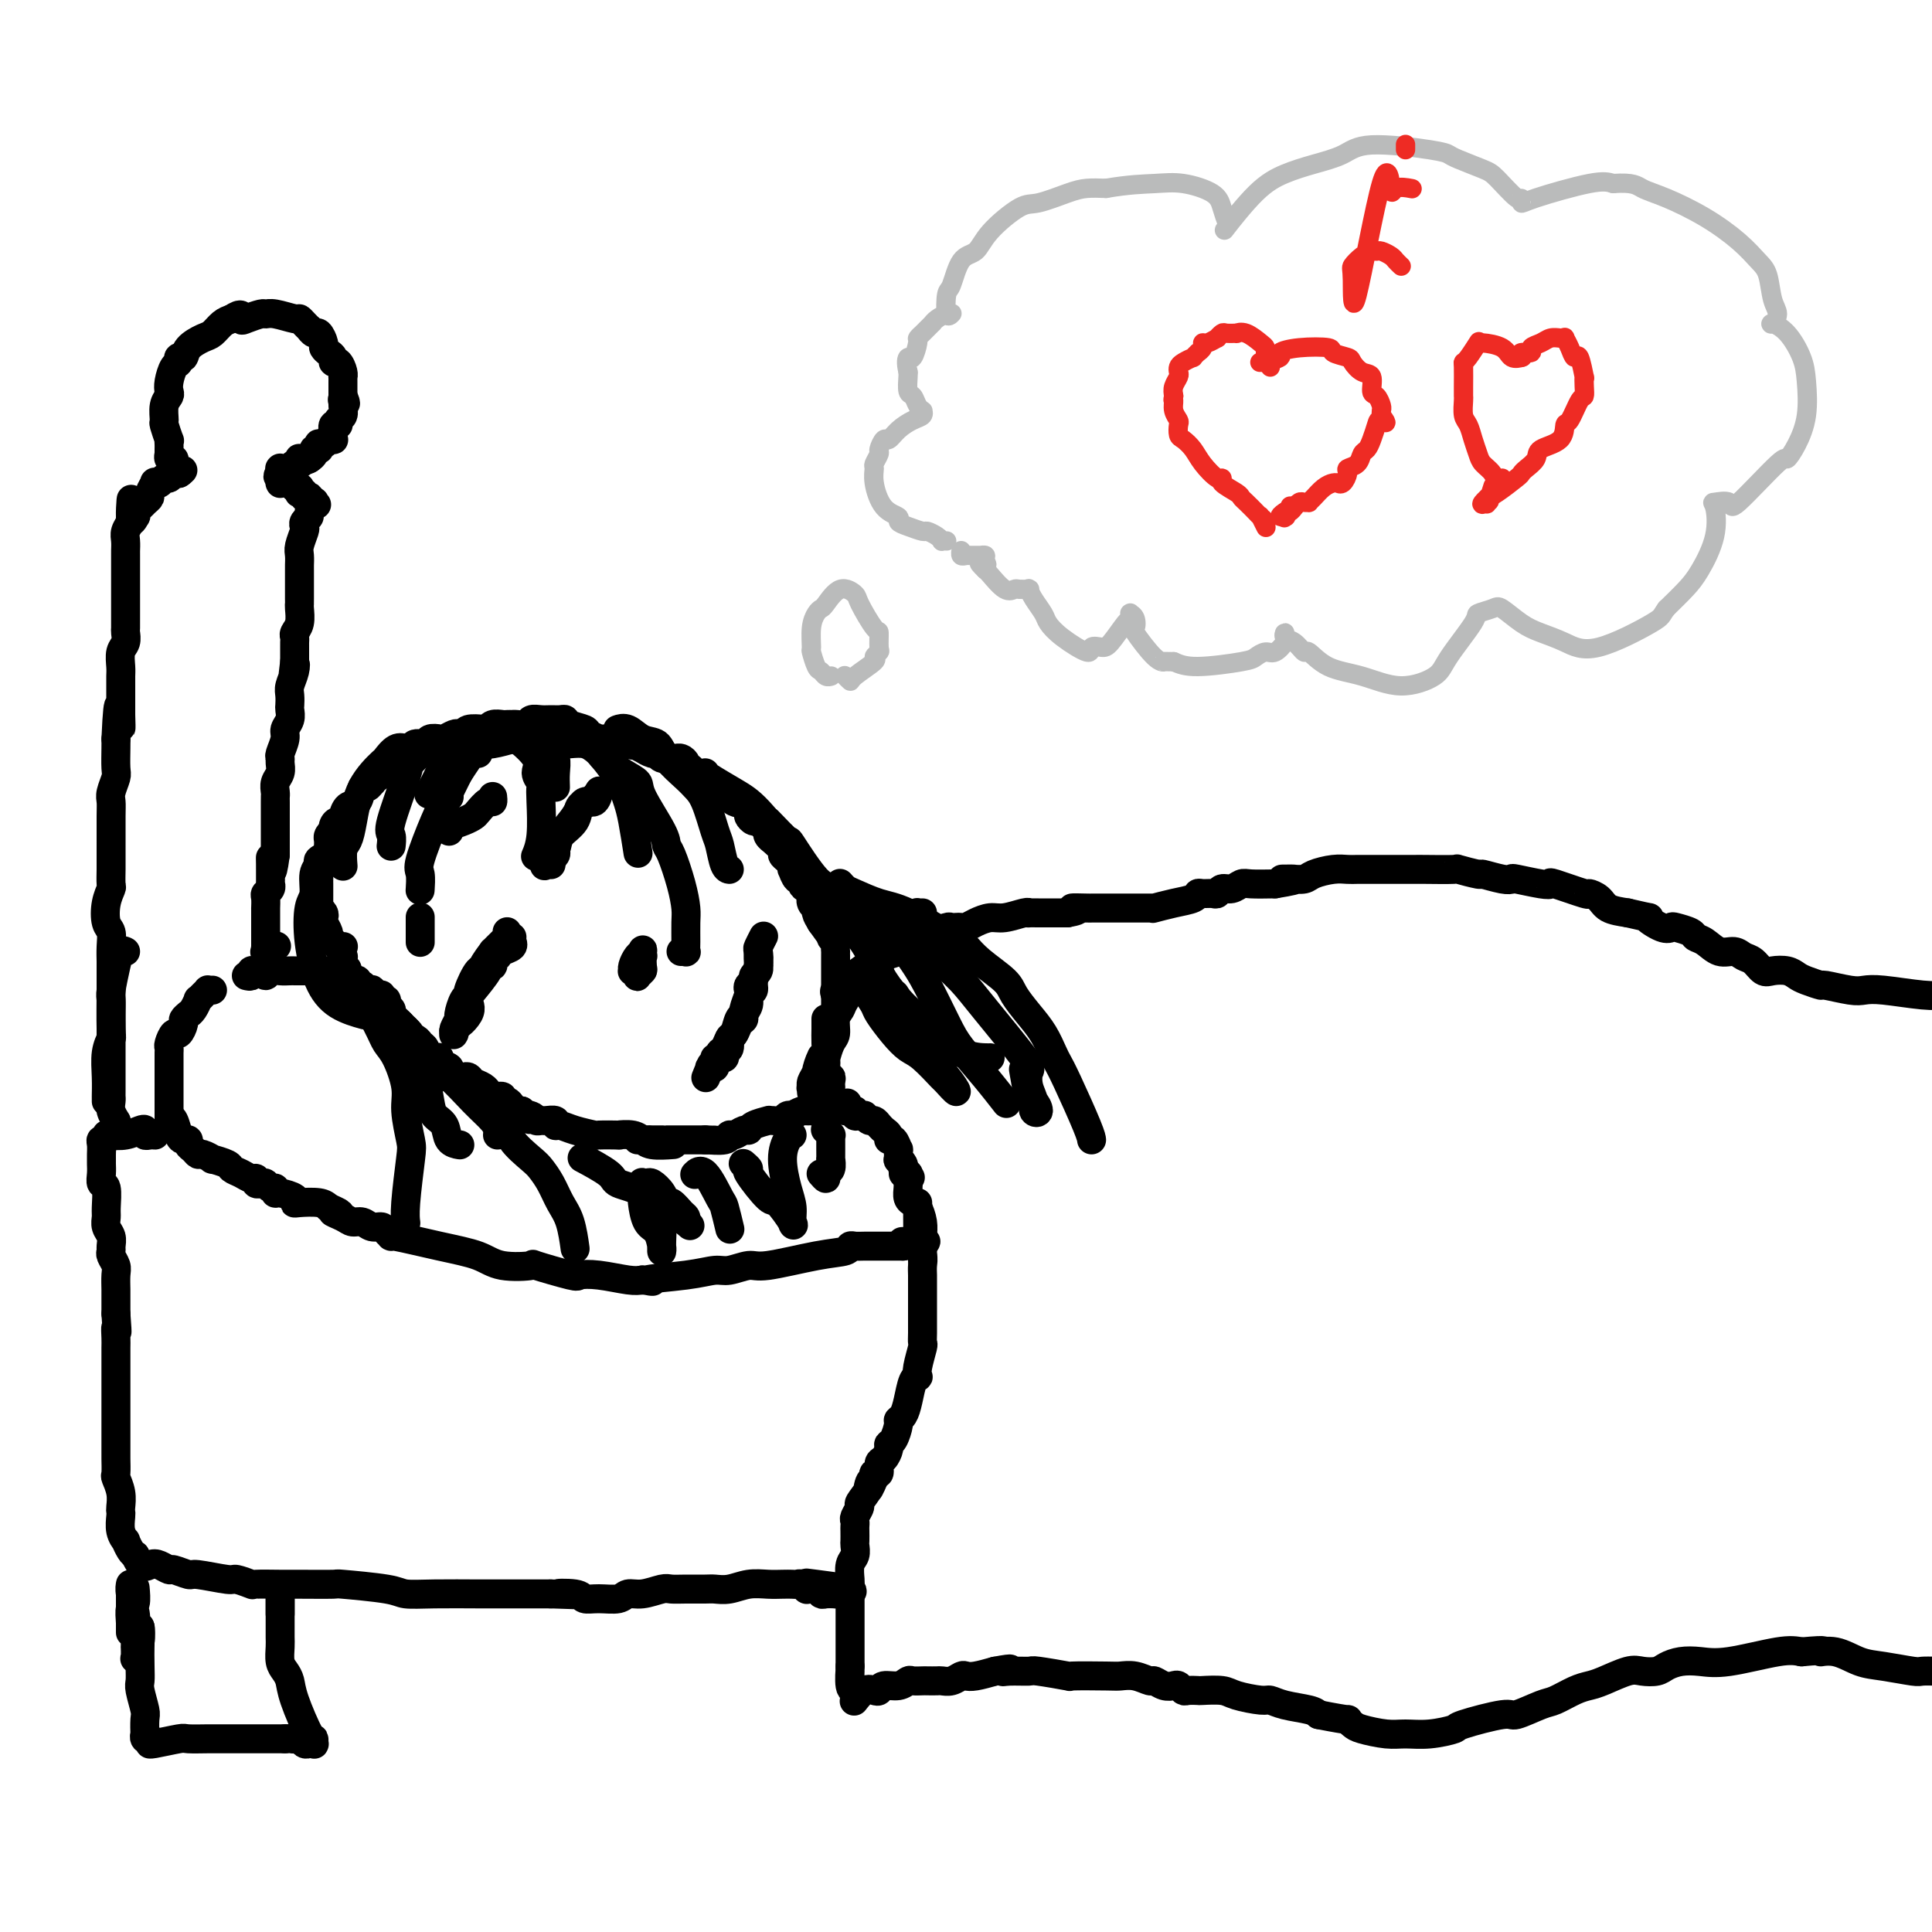 <svg viewBox='0 0 400 400' version='1.1' xmlns='http://www.w3.org/2000/svg' xmlns:xlink='http://www.w3.org/1999/xlink'><g fill='none' stroke='#000000' stroke-width='6' stroke-linecap='round' stroke-linejoin='round'><path d='M106,194c-0.423,0.001 -0.845,0.001 -1,0c-0.155,-0.001 -0.041,-0.004 0,0c0.041,0.004 0.011,0.015 0,0c-0.011,-0.015 -0.003,-0.057 0,0c0.003,0.057 0.001,0.212 0,0c-0.001,-0.212 -0.000,-0.790 0,-1c0.000,-0.210 0.001,-0.053 0,0c-0.001,0.053 -0.002,0.002 0,0c0.002,-0.002 0.006,0.046 0,0c-0.006,-0.046 -0.024,-0.187 0,0c0.024,0.187 0.090,0.701 0,1c-0.090,0.299 -0.335,0.382 -1,1c-0.665,0.618 -1.749,1.769 -2,2c-0.251,0.231 0.331,-0.460 0,0c-0.331,0.460 -1.577,2.070 -2,3c-0.423,0.930 -0.025,1.178 0,1c0.025,-0.178 -0.323,-0.783 -1,0c-0.677,0.783 -1.683,2.954 -2,4c-0.317,1.046 0.055,0.966 0,1c-0.055,0.034 -0.537,0.181 -1,1c-0.463,0.819 -0.909,2.310 -1,3c-0.091,0.690 0.171,0.579 0,1c-0.171,0.421 -0.775,1.372 -1,2c-0.225,0.628 -0.071,0.931 0,1c0.071,0.069 0.057,-0.097 0,0c-0.057,0.097 -0.159,0.456 0,0c0.159,-0.456 0.580,-1.728 1,-3'/><path d='M95,211c-1.229,2.549 1.199,0.420 2,-1c0.801,-1.420 -0.025,-2.132 0,-3c0.025,-0.868 0.900,-1.892 1,-2c0.100,-0.108 -0.577,0.700 0,0c0.577,-0.700 2.407,-2.910 3,-4c0.593,-1.090 -0.052,-1.062 0,-1c0.052,0.062 0.800,0.157 1,0c0.200,-0.157 -0.149,-0.567 0,-1c0.149,-0.433 0.796,-0.890 1,-1c0.204,-0.110 -0.036,0.128 0,0c0.036,-0.128 0.350,-0.623 1,-1c0.650,-0.377 1.638,-0.637 2,-1c0.362,-0.363 0.097,-0.829 0,-1c-0.097,-0.171 -0.026,-0.046 0,0c0.026,0.046 0.007,0.013 0,0c-0.007,-0.013 -0.004,-0.007 0,0'/><path d='M114,179c-0.026,-0.005 -0.052,-0.011 0,0c0.052,0.011 0.183,0.037 0,0c-0.183,-0.037 -0.680,-0.137 -1,0c-0.320,0.137 -0.462,0.512 0,0c0.462,-0.512 1.528,-1.911 2,-3c0.472,-1.089 0.351,-1.868 1,-3c0.649,-1.132 2.069,-2.615 3,-4c0.931,-1.385 1.373,-2.670 2,-3c0.627,-0.330 1.438,0.296 2,0c0.562,-0.296 0.875,-1.513 1,-2c0.125,-0.487 0.063,-0.243 0,0'/><path d='M124,164c0.000,-0.000 0.000,-0.000 0,0c-0.000,0.000 -0.000,0.001 0,0c0.000,-0.001 0.002,-0.002 0,0c-0.002,0.002 -0.006,0.008 0,0c0.006,-0.008 0.023,-0.029 0,0c-0.023,0.029 -0.084,0.108 0,0c0.084,-0.108 0.313,-0.402 0,0c-0.313,0.402 -1.170,1.499 -2,2c-0.830,0.501 -1.634,0.407 -2,1c-0.366,0.593 -0.295,1.875 -1,3c-0.705,1.125 -2.188,2.094 -3,3c-0.812,0.906 -0.953,1.749 -1,2c-0.047,0.251 0.002,-0.090 0,0c-0.002,0.090 -0.053,0.613 0,1c0.053,0.387 0.210,0.640 0,1c-0.210,0.360 -0.787,0.828 -1,1c-0.213,0.172 -0.061,0.049 0,0c0.061,-0.049 0.030,-0.025 0,0'/><path d='M133,198c-0.033,0.024 -0.065,0.049 0,0c0.065,-0.049 0.228,-0.171 0,0c-0.228,0.171 -0.846,0.634 -1,1c-0.154,0.366 0.155,0.634 0,1c-0.155,0.366 -0.774,0.828 -1,1c-0.226,0.172 -0.058,0.053 0,0c0.058,-0.053 0.005,-0.042 0,0c-0.005,0.042 0.037,0.113 0,0c-0.037,-0.113 -0.154,-0.412 0,-1c0.154,-0.588 0.578,-1.465 1,-2c0.422,-0.535 0.841,-0.728 1,-1c0.159,-0.272 0.057,-0.622 0,0c-0.057,0.622 -0.068,2.215 0,3c0.068,0.785 0.214,0.760 0,1c-0.214,0.240 -0.789,0.745 -1,1c-0.211,0.255 -0.057,0.261 0,0c0.057,-0.261 0.016,-0.789 0,-1c-0.016,-0.211 -0.008,-0.106 0,0'/><path d='M158,194c0.001,-0.001 0.001,-0.002 0,0c-0.001,0.002 -0.004,0.008 0,0c0.004,-0.008 0.015,-0.029 0,0c-0.015,0.029 -0.055,0.108 0,0c0.055,-0.108 0.207,-0.401 0,0c-0.207,0.401 -0.772,1.498 -1,2c-0.228,0.502 -0.118,0.410 0,1c0.118,0.590 0.243,1.863 0,3c-0.243,1.137 -0.854,2.140 -1,3c-0.146,0.860 0.172,1.579 0,2c-0.172,0.421 -0.834,0.546 -1,1c-0.166,0.454 0.163,1.239 0,2c-0.163,0.761 -0.818,1.498 -1,2c-0.182,0.502 0.110,0.768 0,1c-0.110,0.232 -0.622,0.429 -1,1c-0.378,0.571 -0.622,1.516 -1,2c-0.378,0.484 -0.890,0.508 -1,1c-0.110,0.492 0.181,1.452 0,2c-0.181,0.548 -0.833,0.683 -1,1c-0.167,0.317 0.153,0.816 0,1c-0.153,0.184 -0.777,0.052 -1,0c-0.223,-0.052 -0.045,-0.024 0,0c0.045,0.024 -0.044,0.045 0,0c0.044,-0.045 0.222,-0.156 0,0c-0.222,0.156 -0.843,0.578 -1,1c-0.157,0.422 0.150,0.844 0,1c-0.150,0.156 -0.757,0.044 -1,0c-0.243,-0.044 -0.121,-0.022 0,0'/><path d='M147,221c-1.700,4.176 -0.452,1.116 0,0c0.452,-1.116 0.106,-0.289 0,0c-0.106,0.289 0.028,0.040 0,0c-0.028,-0.040 -0.219,0.130 0,0c0.219,-0.130 0.846,-0.558 1,-1c0.154,-0.442 -0.166,-0.896 0,-1c0.166,-0.104 0.818,0.143 1,0c0.182,-0.143 -0.106,-0.676 0,-1c0.106,-0.324 0.607,-0.440 1,-1c0.393,-0.560 0.679,-1.562 1,-2c0.321,-0.438 0.678,-0.310 1,-1c0.322,-0.690 0.608,-2.198 1,-3c0.392,-0.802 0.888,-0.897 1,-1c0.112,-0.103 -0.162,-0.213 0,-1c0.162,-0.787 0.760,-2.253 1,-3c0.240,-0.747 0.121,-0.777 0,-1c-0.121,-0.223 -0.243,-0.640 0,-1c0.243,-0.360 0.850,-0.664 1,-1c0.150,-0.336 -0.156,-0.703 0,-1c0.156,-0.297 0.774,-0.524 1,-1c0.226,-0.476 0.061,-1.200 0,-2c-0.061,-0.800 -0.016,-1.677 0,-2c0.016,-0.323 0.005,-0.092 0,0c-0.005,0.092 -0.002,0.046 0,0'/><path d='M102,166c-0.001,-0.432 -0.002,-0.864 0,-1c0.002,-0.136 0.008,0.023 0,0c-0.008,-0.023 -0.029,-0.227 0,0c0.029,0.227 0.108,0.887 0,1c-0.108,0.113 -0.405,-0.319 -1,0c-0.595,0.319 -1.490,1.391 -2,2c-0.510,0.609 -0.634,0.755 -1,1c-0.366,0.245 -0.974,0.587 -2,1c-1.026,0.413 -2.471,0.895 -3,1c-0.529,0.105 -0.142,-0.168 0,0c0.142,0.168 0.038,0.776 0,1c-0.038,0.224 -0.011,0.064 0,0c0.011,-0.064 0.005,-0.032 0,0'/><path d='M87,190c0.000,-0.012 0.000,-0.023 0,0c0.000,0.023 0.000,0.082 0,0c0.000,-0.082 0.000,-0.305 0,0c0.000,0.305 0.000,1.140 0,2c0.000,0.860 0.000,1.747 0,2c0.000,0.253 0.000,-0.128 0,0c0.000,0.128 0.000,0.766 0,1c0.000,0.234 0.000,0.063 0,0c0.000,-0.063 0.000,-0.018 0,0c0.000,0.018 0.000,0.009 0,0'/><path d='M71,196c0.092,-0.023 0.183,-0.047 0,0c-0.183,0.047 -0.641,0.163 -1,0c-0.359,-0.163 -0.618,-0.607 -1,-1c-0.382,-0.393 -0.886,-0.735 -1,-1c-0.114,-0.265 0.162,-0.453 0,-1c-0.162,-0.547 -0.761,-1.452 -1,-2c-0.239,-0.548 -0.117,-0.738 0,-1c0.117,-0.262 0.227,-0.595 0,-1c-0.227,-0.405 -0.793,-0.881 -1,-1c-0.207,-0.119 -0.055,0.118 0,0c0.055,-0.118 0.015,-0.591 0,-1c-0.015,-0.409 -0.004,-0.753 0,-1c0.004,-0.247 0.001,-0.398 0,-1c-0.001,-0.602 -0.001,-1.654 0,-2c0.001,-0.346 0.004,0.013 0,0c-0.004,-0.013 -0.016,-0.399 0,-1c0.016,-0.601 0.061,-1.418 0,-2c-0.061,-0.582 -0.227,-0.929 0,-1c0.227,-0.071 0.845,0.135 1,0c0.155,-0.135 -0.155,-0.610 0,-1c0.155,-0.390 0.774,-0.696 1,-1c0.226,-0.304 0.060,-0.606 0,-1c-0.060,-0.394 -0.013,-0.879 0,-1c0.013,-0.121 -0.007,0.122 0,0c0.007,-0.122 0.040,-0.610 0,-1c-0.040,-0.390 -0.154,-0.683 0,-1c0.154,-0.317 0.577,-0.659 1,-1'/><path d='M69,172c0.476,-2.432 0.166,-0.512 0,0c-0.166,0.512 -0.189,-0.383 0,-1c0.189,-0.617 0.588,-0.957 1,-1c0.412,-0.043 0.835,0.212 1,0c0.165,-0.212 0.072,-0.892 0,-1c-0.072,-0.108 -0.122,0.354 0,0c0.122,-0.354 0.414,-1.525 1,-2c0.586,-0.475 1.464,-0.256 2,-1c0.536,-0.744 0.731,-2.452 1,-3c0.269,-0.548 0.611,0.064 1,0c0.389,-0.064 0.824,-0.804 1,-1c0.176,-0.196 0.092,0.151 0,0c-0.092,-0.151 -0.193,-0.801 0,-1c0.193,-0.199 0.682,0.053 1,0c0.318,-0.053 0.467,-0.409 1,-1c0.533,-0.591 1.449,-1.416 2,-2c0.551,-0.584 0.736,-0.927 1,-1c0.264,-0.073 0.606,0.124 1,0c0.394,-0.124 0.841,-0.568 1,-1c0.159,-0.432 0.030,-0.852 0,-1c-0.030,-0.148 0.037,-0.025 0,0c-0.037,0.025 -0.180,-0.050 0,0c0.180,0.050 0.682,0.223 1,0c0.318,-0.223 0.451,-0.843 1,-1c0.549,-0.157 1.513,0.151 2,0c0.487,-0.151 0.498,-0.759 1,-1c0.502,-0.241 1.495,-0.116 2,0c0.505,0.116 0.520,0.224 1,0c0.480,-0.224 1.423,-0.778 2,-1c0.577,-0.222 0.789,-0.111 1,0'/><path d='M95,152c1.336,-0.325 0.175,-0.139 0,0c-0.175,0.139 0.634,0.230 1,0c0.366,-0.230 0.287,-0.779 1,-1c0.713,-0.221 2.218,-0.112 3,0c0.782,0.112 0.840,0.226 1,0c0.160,-0.226 0.420,-0.793 1,-1c0.580,-0.207 1.478,-0.056 2,0c0.522,0.056 0.669,0.016 1,0c0.331,-0.016 0.847,-0.008 1,0c0.153,0.008 -0.058,0.016 0,0c0.058,-0.016 0.386,-0.057 1,0c0.614,0.057 1.516,0.212 2,0c0.484,-0.212 0.550,-0.790 1,-1c0.450,-0.210 1.284,-0.053 2,0c0.716,0.053 1.313,0.003 2,0c0.687,-0.003 1.464,0.040 2,0c0.536,-0.040 0.831,-0.165 1,0c0.169,0.165 0.211,0.618 1,1c0.789,0.382 2.323,0.691 3,1c0.677,0.309 0.495,0.618 1,1c0.505,0.382 1.697,0.838 2,1c0.303,0.162 -0.283,0.030 0,0c0.283,-0.030 1.437,0.044 2,0c0.563,-0.044 0.536,-0.204 1,0c0.464,0.204 1.418,0.773 2,1c0.582,0.227 0.791,0.114 1,0'/><path d='M130,154c2.109,0.708 0.880,-0.022 1,0c0.120,0.022 1.589,0.794 2,1c0.411,0.206 -0.237,-0.155 0,0c0.237,0.155 1.359,0.826 2,1c0.641,0.174 0.801,-0.150 1,0c0.199,0.150 0.436,0.775 1,1c0.564,0.225 1.457,0.050 2,0c0.543,-0.050 0.738,0.024 1,0c0.262,-0.024 0.590,-0.147 1,0c0.410,0.147 0.902,0.565 1,1c0.098,0.435 -0.199,0.887 0,1c0.199,0.113 0.895,-0.113 1,0c0.105,0.113 -0.379,0.565 0,1c0.379,0.435 1.623,0.853 2,1c0.377,0.147 -0.112,0.023 0,0c0.112,-0.023 0.825,0.054 1,0c0.175,-0.054 -0.188,-0.240 0,0c0.188,0.240 0.926,0.905 1,1c0.074,0.095 -0.516,-0.381 0,0c0.516,0.381 2.138,1.617 3,2c0.862,0.383 0.963,-0.089 1,0c0.037,0.089 0.011,0.740 0,1c-0.011,0.260 -0.005,0.130 0,0'/><path d='M151,165c3.426,1.920 1.492,1.221 1,1c-0.492,-0.221 0.460,0.036 1,0c0.540,-0.036 0.670,-0.364 1,0c0.330,0.364 0.862,1.421 1,2c0.138,0.579 -0.117,0.680 0,1c0.117,0.320 0.604,0.859 1,1c0.396,0.141 0.699,-0.116 1,0c0.301,0.116 0.600,0.604 1,1c0.400,0.396 0.899,0.701 1,1c0.101,0.299 -0.198,0.591 0,1c0.198,0.409 0.893,0.935 1,1c0.107,0.065 -0.374,-0.332 0,0c0.374,0.332 1.603,1.394 2,2c0.397,0.606 -0.037,0.755 0,1c0.037,0.245 0.545,0.585 1,1c0.455,0.415 0.857,0.903 1,1c0.143,0.097 0.028,-0.199 0,0c-0.028,0.199 0.030,0.893 0,1c-0.030,0.107 -0.149,-0.374 0,0c0.149,0.374 0.565,1.602 1,2c0.435,0.398 0.887,-0.035 1,0c0.113,0.035 -0.114,0.538 0,1c0.114,0.462 0.571,0.883 1,1c0.429,0.117 0.832,-0.072 1,0c0.168,0.072 0.100,0.403 0,1c-0.100,0.597 -0.233,1.459 0,2c0.233,0.541 0.832,0.761 1,1c0.168,0.239 -0.095,0.497 0,1c0.095,0.503 0.547,1.252 1,2'/><path d='M170,191c3.101,4.278 1.353,1.972 1,1c-0.353,-0.972 0.690,-0.610 1,0c0.310,0.610 -0.113,1.469 0,2c0.113,0.531 0.762,0.733 1,1c0.238,0.267 0.064,0.600 0,1c-0.064,0.400 -0.017,0.868 0,1c0.017,0.132 0.005,-0.070 0,0c-0.005,0.070 -0.001,0.414 0,1c0.001,0.586 0.000,1.414 0,2c-0.000,0.586 -0.000,0.930 0,1c0.000,0.070 0.000,-0.135 0,0c-0.000,0.135 -0.000,0.610 0,1c0.000,0.390 0.000,0.696 0,1c-0.000,0.304 -0.000,0.607 0,1c0.000,0.393 0.000,0.876 0,1c-0.000,0.124 -0.000,-0.110 0,0c0.000,0.110 0.000,0.564 0,1c-0.000,0.436 -0.000,0.852 0,1c0.000,0.148 0.000,0.027 0,0c-0.000,-0.027 -0.000,0.040 0,0c0.000,-0.040 0.000,-0.186 0,0c-0.000,0.186 -0.000,0.704 0,1c0.000,0.296 0.000,0.370 0,0c-0.000,-0.370 -0.000,-1.185 0,-2'/><path d='M173,206c0.500,2.500 0.250,1.250 0,0'/><path d='M51,202c0.453,0.113 0.905,0.227 1,0c0.095,-0.227 -0.168,-0.794 0,-1c0.168,-0.206 0.766,-0.050 1,0c0.234,0.050 0.103,-0.004 0,0c-0.103,0.004 -0.180,0.068 0,0c0.180,-0.068 0.615,-0.267 1,0c0.385,0.267 0.720,1.000 1,1c0.280,0.000 0.505,-0.732 1,-1c0.495,-0.268 1.261,-0.072 2,0c0.739,0.072 1.451,0.019 2,0c0.549,-0.019 0.936,-0.005 1,0c0.064,0.005 -0.194,0.001 0,0c0.194,-0.001 0.839,-0.000 1,0c0.161,0.000 -0.163,0.000 0,0c0.163,-0.000 0.813,-0.000 1,0c0.187,0.000 -0.090,0.000 0,0c0.090,-0.000 0.546,-0.000 1,0c0.454,0.000 0.907,0.000 1,0c0.093,-0.000 -0.172,-0.000 0,0c0.172,0.000 0.782,0.000 1,0c0.218,-0.000 0.043,-0.001 0,0c-0.043,0.001 0.045,0.004 0,0c-0.045,-0.004 -0.223,-0.015 0,0c0.223,0.015 0.847,0.057 1,0c0.153,-0.057 -0.166,-0.211 0,0c0.166,0.211 0.818,0.789 1,1c0.182,0.211 -0.105,0.057 0,0c0.105,-0.057 0.601,-0.016 1,0c0.399,0.016 0.699,0.008 1,0'/><path d='M70,202c2.880,-0.004 0.578,-0.015 0,0c-0.578,0.015 0.566,0.057 1,0c0.434,-0.057 0.159,-0.211 0,0c-0.159,0.211 -0.201,0.788 0,1c0.201,0.212 0.646,0.061 1,0c0.354,-0.061 0.617,-0.031 1,0c0.383,0.031 0.886,0.065 1,0c0.114,-0.065 -0.162,-0.228 0,0c0.162,0.228 0.760,0.846 1,1c0.240,0.154 0.121,-0.154 0,0c-0.121,0.154 -0.243,0.772 0,1c0.243,0.228 0.852,0.065 1,0c0.148,-0.065 -0.167,-0.033 0,0c0.167,0.033 0.814,0.065 1,0c0.186,-0.065 -0.090,-0.229 0,0c0.090,0.229 0.545,0.849 1,1c0.455,0.151 0.911,-0.167 1,0c0.089,0.167 -0.187,0.818 0,1c0.187,0.182 0.837,-0.106 1,0c0.163,0.106 -0.163,0.607 0,1c0.163,0.393 0.813,0.679 1,1c0.187,0.321 -0.090,0.678 0,1c0.090,0.322 0.546,0.608 1,1c0.454,0.392 0.905,0.888 1,1c0.095,0.112 -0.167,-0.162 0,0c0.167,0.162 0.762,0.761 1,1c0.238,0.239 0.119,0.120 0,0'/><path d='M84,213c2.056,1.880 0.196,1.081 0,1c-0.196,-0.081 1.271,0.556 2,1c0.729,0.444 0.720,0.693 1,1c0.280,0.307 0.850,0.670 1,1c0.150,0.330 -0.120,0.627 0,1c0.120,0.373 0.629,0.821 1,1c0.371,0.179 0.605,0.089 1,0c0.395,-0.089 0.950,-0.178 1,0c0.050,0.178 -0.404,0.622 0,1c0.404,0.378 1.667,0.689 2,1c0.333,0.311 -0.262,0.622 0,1c0.262,0.378 1.383,0.822 2,1c0.617,0.178 0.729,0.090 1,0c0.271,-0.090 0.699,-0.183 1,0c0.301,0.183 0.475,0.642 1,1c0.525,0.358 1.402,0.617 2,1c0.598,0.383 0.916,0.891 1,1c0.084,0.109 -0.065,-0.182 0,0c0.065,0.182 0.346,0.836 1,1c0.654,0.164 1.681,-0.163 2,0c0.319,0.163 -0.069,0.814 0,1c0.069,0.186 0.596,-0.095 1,0c0.404,0.095 0.686,0.564 1,1c0.314,0.436 0.661,0.839 1,1c0.339,0.161 0.669,0.081 1,0'/><path d='M108,230c3.604,2.873 0.614,1.555 0,1c-0.614,-0.555 1.150,-0.346 2,0c0.850,0.346 0.788,0.829 1,1c0.212,0.171 0.700,0.031 1,0c0.300,-0.031 0.413,0.047 1,0c0.587,-0.047 1.647,-0.219 2,0c0.353,0.219 -0.001,0.829 0,1c0.001,0.171 0.356,-0.098 1,0c0.644,0.098 1.578,0.562 3,1c1.422,0.438 3.333,0.848 4,1c0.667,0.152 0.091,0.044 1,0c0.909,-0.044 3.305,-0.026 4,0c0.695,0.026 -0.309,0.060 0,0c0.309,-0.060 1.933,-0.212 3,0c1.067,0.212 1.578,0.789 2,1c0.422,0.211 0.756,0.057 1,0c0.244,-0.057 0.398,-0.015 1,0c0.602,0.015 1.652,0.004 2,0c0.348,-0.004 -0.007,-0.001 0,0c0.007,0.001 0.375,0.000 1,0c0.625,-0.000 1.508,-0.000 2,0c0.492,0.000 0.594,0.000 1,0c0.406,-0.000 1.116,-0.000 2,0c0.884,0.000 1.942,0.000 3,0'/><path d='M146,236c3.616,0.137 1.158,-0.020 1,0c-0.158,0.020 1.986,0.216 3,0c1.014,-0.216 0.899,-0.845 1,-1c0.101,-0.155 0.417,0.165 1,0c0.583,-0.165 1.434,-0.815 2,-1c0.566,-0.185 0.847,0.094 1,0c0.153,-0.094 0.177,-0.560 1,-1c0.823,-0.440 2.444,-0.854 3,-1c0.556,-0.146 0.048,-0.025 0,0c-0.048,0.025 0.364,-0.045 1,0c0.636,0.045 1.498,0.204 2,0c0.502,-0.204 0.646,-0.773 1,-1c0.354,-0.227 0.920,-0.114 1,0c0.080,0.114 -0.326,0.228 0,0c0.326,-0.228 1.383,-0.797 2,-1c0.617,-0.203 0.795,-0.040 1,0c0.205,0.040 0.437,-0.042 1,0c0.563,0.042 1.457,0.207 2,0c0.543,-0.207 0.734,-0.788 1,-1c0.266,-0.212 0.607,-0.057 1,0c0.393,0.057 0.836,0.015 1,0c0.164,-0.015 0.047,-0.004 0,0c-0.047,0.004 -0.023,0.002 0,0'/><path d='M173,229c4.360,-1.144 1.761,-0.503 1,0c-0.761,0.503 0.318,0.867 1,1c0.682,0.133 0.968,0.035 1,0c0.032,-0.035 -0.188,-0.005 0,0c0.188,0.005 0.785,-0.013 1,0c0.215,0.013 0.047,0.056 0,0c-0.047,-0.056 0.025,-0.212 0,0c-0.025,0.212 -0.147,0.793 0,1c0.147,0.207 0.564,0.040 1,0c0.436,-0.040 0.891,0.045 1,0c0.109,-0.045 -0.128,-0.222 0,0c0.128,0.222 0.622,0.843 1,1c0.378,0.157 0.640,-0.151 1,0c0.360,0.151 0.818,0.761 1,1c0.182,0.239 0.086,0.107 0,0c-0.086,-0.107 -0.164,-0.188 0,0c0.164,0.188 0.570,0.647 1,1c0.430,0.353 0.886,0.600 1,1c0.114,0.400 -0.113,0.952 0,1c0.113,0.048 0.565,-0.408 1,0c0.435,0.408 0.852,1.681 1,2c0.148,0.319 0.026,-0.317 0,0c-0.026,0.317 0.045,1.587 0,2c-0.045,0.413 -0.205,-0.030 0,0c0.205,0.030 0.777,0.534 1,1c0.223,0.466 0.099,0.895 0,1c-0.099,0.105 -0.171,-0.113 0,0c0.171,0.113 0.586,0.556 1,1'/><path d='M188,243c0.931,1.547 0.260,0.415 0,0c-0.260,-0.415 -0.108,-0.112 0,0c0.108,0.112 0.174,0.032 0,0c-0.174,-0.032 -0.587,-0.016 -1,0'/><path d='M171,211c0.000,-0.007 0.000,-0.015 0,0c-0.000,0.015 -0.000,0.052 0,0c0.000,-0.052 0.001,-0.192 0,0c-0.001,0.192 -0.003,0.718 0,1c0.003,0.282 0.011,0.321 0,1c-0.011,0.679 -0.040,1.998 0,3c0.040,1.002 0.151,1.688 0,2c-0.151,0.312 -0.562,0.252 -1,1c-0.438,0.748 -0.902,2.305 -1,3c-0.098,0.695 0.170,0.527 0,1c-0.170,0.473 -0.778,1.588 -1,2c-0.222,0.412 -0.057,0.120 0,0c0.057,-0.120 0.005,-0.068 0,0c-0.005,0.068 0.037,0.152 0,0c-0.037,-0.152 -0.154,-0.538 0,-1c0.154,-0.462 0.578,-0.999 1,-2c0.422,-1.001 0.842,-2.468 1,-3c0.158,-0.532 0.053,-0.131 0,0c-0.053,0.131 -0.053,-0.010 0,0c0.053,0.010 0.158,0.171 0,1c-0.158,0.829 -0.578,2.327 -1,3c-0.422,0.673 -0.845,0.520 -1,1c-0.155,0.480 -0.042,1.593 0,2c0.042,0.407 0.011,0.110 0,0c-0.011,-0.110 -0.003,-0.031 0,0c0.003,0.031 0.002,0.016 0,0'/><path d='M172,225c-0.000,-0.001 -0.000,-0.003 0,0c0.000,0.003 0.001,0.010 0,0c-0.001,-0.010 -0.004,-0.038 0,0c0.004,0.038 0.015,0.143 0,0c-0.015,-0.143 -0.057,-0.533 0,-1c0.057,-0.467 0.214,-1.011 0,-1c-0.214,0.011 -0.800,0.576 -1,0c-0.200,-0.576 -0.016,-2.293 0,-3c0.016,-0.707 -0.136,-0.402 0,-1c0.136,-0.598 0.559,-2.097 1,-3c0.441,-0.903 0.899,-1.210 1,-2c0.101,-0.790 -0.155,-2.065 0,-3c0.155,-0.935 0.722,-1.532 1,-2c0.278,-0.468 0.269,-0.808 1,-2c0.731,-1.192 2.202,-3.238 3,-4c0.798,-0.762 0.921,-0.242 1,0c0.079,0.242 0.112,0.205 0,0c-0.112,-0.205 -0.370,-0.577 0,-1c0.370,-0.423 1.367,-0.898 2,-1c0.633,-0.102 0.902,0.169 1,0c0.098,-0.169 0.026,-0.777 0,-1c-0.026,-0.223 -0.007,-0.060 0,0c0.007,0.060 0.002,0.017 0,0c-0.002,-0.017 -0.001,-0.009 0,0'/><path d='M173,206c-0.204,-0.436 -0.409,-0.873 0,-1c0.409,-0.127 1.431,0.055 2,0c0.569,-0.055 0.684,-0.347 1,-1c0.316,-0.653 0.832,-1.666 1,-2c0.168,-0.334 -0.011,0.012 0,0c0.011,-0.012 0.213,-0.384 1,-1c0.787,-0.616 2.158,-1.478 3,-2c0.842,-0.522 1.156,-0.703 2,-1c0.844,-0.297 2.219,-0.710 3,-1c0.781,-0.290 0.969,-0.456 2,-1c1.031,-0.544 2.906,-1.466 4,-2c1.094,-0.534 1.406,-0.679 2,-1c0.594,-0.321 1.468,-0.817 2,-1c0.532,-0.183 0.722,-0.052 1,0c0.278,0.052 0.644,0.024 1,0c0.356,-0.024 0.702,-0.044 1,0c0.298,0.044 0.549,0.152 1,0c0.451,-0.152 1.102,-0.562 2,-1c0.898,-0.438 2.043,-0.902 3,-1c0.957,-0.098 1.727,0.170 3,0c1.273,-0.170 3.051,-0.778 4,-1c0.949,-0.222 1.069,-0.060 1,0c-0.069,0.060 -0.328,0.016 0,0c0.328,-0.016 1.243,-0.004 2,0c0.757,0.004 1.358,0.001 2,0c0.642,-0.001 1.326,-0.000 2,0c0.674,0.000 1.337,0.000 2,0'/><path d='M221,189c3.924,-0.691 1.233,-0.917 1,-1c-0.233,-0.083 1.991,-0.022 3,0c1.009,0.022 0.805,0.006 1,0c0.195,-0.006 0.791,-0.002 1,0c0.209,0.002 0.031,0.000 1,0c0.969,-0.000 3.086,-0.000 4,0c0.914,0.000 0.626,0.000 1,0c0.374,-0.000 1.410,0.000 2,0c0.590,-0.000 0.733,-0.000 1,0c0.267,0.000 0.657,0.001 1,0c0.343,-0.001 0.639,-0.003 1,0c0.361,0.003 0.787,0.012 1,0c0.213,-0.012 0.214,-0.046 0,0c-0.214,0.046 -0.644,0.170 0,0c0.644,-0.170 2.361,-0.634 4,-1c1.639,-0.366 3.199,-0.633 4,-1c0.801,-0.367 0.844,-0.834 1,-1c0.156,-0.166 0.426,-0.029 1,0c0.574,0.029 1.453,-0.048 2,0c0.547,0.048 0.763,0.223 1,0c0.237,-0.223 0.494,-0.844 1,-1c0.506,-0.156 1.259,0.154 2,0c0.741,-0.154 1.469,-0.772 2,-1c0.531,-0.228 0.866,-0.065 2,0c1.134,0.065 3.067,0.033 5,0'/><path d='M264,183c7.088,-1.152 3.309,-1.030 2,-1c-1.309,0.030 -0.149,-0.030 1,0c1.149,0.030 2.285,0.152 3,0c0.715,-0.152 1.008,-0.577 2,-1c0.992,-0.423 2.683,-0.846 4,-1c1.317,-0.154 2.258,-0.041 3,0c0.742,0.041 1.283,0.011 2,0c0.717,-0.011 1.611,-0.003 2,0c0.389,0.003 0.274,0.001 1,0c0.726,-0.001 2.293,-0.000 3,0c0.707,0.000 0.555,-0.000 1,0c0.445,0.000 1.487,0.000 2,0c0.513,-0.000 0.498,-0.001 1,0c0.502,0.001 1.523,0.004 2,0c0.477,-0.004 0.412,-0.016 2,0c1.588,0.016 4.831,0.061 6,0c1.169,-0.061 0.265,-0.226 1,0c0.735,0.226 3.110,0.844 4,1c0.890,0.156 0.294,-0.151 1,0c0.706,0.151 2.715,0.759 4,1c1.285,0.241 1.845,0.115 2,0c0.155,-0.115 -0.094,-0.219 1,0c1.094,0.219 3.531,0.762 5,1c1.469,0.238 1.969,0.171 2,0c0.031,-0.171 -0.408,-0.445 1,0c1.408,0.445 4.662,1.611 6,2c1.338,0.389 0.761,0.001 1,0c0.239,-0.001 1.295,0.384 2,1c0.705,0.616 1.059,1.462 2,2c0.941,0.538 2.471,0.769 4,1'/><path d='M337,189c6.325,1.498 4.136,0.744 4,1c-0.136,0.256 1.780,1.522 3,2c1.220,0.478 1.744,0.168 2,0c0.256,-0.168 0.245,-0.195 1,0c0.755,0.195 2.275,0.612 3,1c0.725,0.388 0.655,0.748 1,1c0.345,0.252 1.103,0.395 2,1c0.897,0.605 1.931,1.672 3,2c1.069,0.328 2.172,-0.084 3,0c0.828,0.084 1.380,0.663 2,1c0.620,0.337 1.307,0.433 2,1c0.693,0.567 1.391,1.605 2,2c0.609,0.395 1.127,0.148 2,0c0.873,-0.148 2.100,-0.198 3,0c0.900,0.198 1.473,0.645 2,1c0.527,0.355 1.008,0.617 2,1c0.992,0.383 2.494,0.886 3,1c0.506,0.114 0.014,-0.162 1,0c0.986,0.162 3.449,0.762 5,1c1.551,0.238 2.189,0.115 3,0c0.811,-0.115 1.795,-0.223 4,0c2.205,0.223 5.630,0.778 8,1c2.370,0.222 3.685,0.111 5,0'/><path d='M188,245c0.002,0.016 0.004,0.032 0,0c-0.004,-0.032 -0.012,-0.112 0,0c0.012,0.112 0.046,0.417 0,1c-0.046,0.583 -0.170,1.444 0,2c0.170,0.556 0.634,0.808 1,1c0.366,0.192 0.634,0.323 1,1c0.366,0.677 0.830,1.901 1,3c0.170,1.099 0.046,2.074 0,3c-0.046,0.926 -0.012,1.803 0,2c0.012,0.197 0.003,-0.288 0,0c-0.003,0.288 -0.001,1.347 0,2c0.001,0.653 0.000,0.901 0,1c-0.000,0.099 -0.000,0.050 0,0'/><path d='M190,249c-0.008,2.078 -0.016,4.157 0,5c0.016,0.843 0.057,0.452 0,1c-0.057,0.548 -0.211,2.035 0,3c0.211,0.965 0.789,1.409 1,2c0.211,0.591 0.057,1.328 0,2c-0.057,0.672 -0.015,1.279 0,2c0.015,0.721 0.004,1.554 0,2c-0.004,0.446 -0.001,0.503 0,1c0.001,0.497 0.000,1.435 0,2c-0.000,0.565 -0.000,0.758 0,1c0.000,0.242 0.001,0.534 0,1c-0.001,0.466 -0.004,1.104 0,2c0.004,0.896 0.015,2.048 0,3c-0.015,0.952 -0.056,1.705 0,2c0.056,0.295 0.208,0.132 0,1c-0.208,0.868 -0.777,2.767 -1,4c-0.223,1.233 -0.101,1.801 0,2c0.101,0.199 0.181,0.029 0,0c-0.181,-0.029 -0.622,0.084 -1,1c-0.378,0.916 -0.692,2.634 -1,4c-0.308,1.366 -0.608,2.380 -1,3c-0.392,0.620 -0.875,0.848 -1,1c-0.125,0.152 0.107,0.230 0,1c-0.107,0.770 -0.555,2.232 -1,3c-0.445,0.768 -0.889,0.840 -1,1c-0.111,0.160 0.110,0.406 0,1c-0.110,0.594 -0.552,1.535 -1,2c-0.448,0.465 -0.904,0.455 -1,1c-0.096,0.545 0.166,1.647 0,2c-0.166,0.353 -0.762,-0.042 -1,0c-0.238,0.042 -0.119,0.521 0,1'/><path d='M181,306c-1.807,4.389 -1.325,1.862 -1,1c0.325,-0.862 0.494,-0.060 0,1c-0.494,1.060 -1.649,2.378 -2,3c-0.351,0.622 0.102,0.547 0,1c-0.102,0.453 -0.759,1.435 -1,2c-0.241,0.565 -0.065,0.714 0,1c0.065,0.286 0.018,0.710 0,1c-0.018,0.290 -0.009,0.447 0,1c0.009,0.553 0.016,1.504 0,2c-0.016,0.496 -0.057,0.538 0,1c0.057,0.462 0.211,1.343 0,2c-0.211,0.657 -0.789,1.091 -1,2c-0.211,0.909 -0.057,2.294 0,3c0.057,0.706 0.015,0.734 0,1c-0.015,0.266 -0.004,0.770 0,1c0.004,0.230 0.001,0.188 0,1c-0.001,0.812 -0.000,2.480 0,3c0.000,0.520 0.000,-0.107 0,0c-0.000,0.107 -0.000,0.950 0,2c0.000,1.050 0.000,2.308 0,3c-0.000,0.692 -0.000,0.818 0,1c0.000,0.182 0.000,0.420 0,1c-0.000,0.580 -0.000,1.502 0,2c0.000,0.498 0.000,0.571 0,1c-0.000,0.429 -0.000,1.215 0,2'/><path d='M176,345c-0.138,4.853 0.015,1.486 0,1c-0.015,-0.486 -0.200,1.908 0,3c0.200,1.092 0.786,0.881 1,1c0.214,0.119 0.057,0.568 0,1c-0.057,0.432 -0.015,0.848 0,1c0.015,0.152 0.004,0.041 0,0c-0.004,-0.041 -0.001,-0.012 0,0c0.001,0.012 -0.001,0.005 0,0c0.001,-0.005 0.006,-0.009 0,0c-0.006,0.009 -0.023,0.030 0,0c0.023,-0.030 0.087,-0.112 0,0c-0.087,0.112 -0.323,0.418 0,0c0.323,-0.418 1.206,-1.561 2,-2c0.794,-0.439 1.498,-0.174 2,0c0.502,0.174 0.802,0.257 1,0c0.198,-0.257 0.295,-0.853 1,-1c0.705,-0.147 2.019,0.157 3,0c0.981,-0.157 1.629,-0.774 2,-1c0.371,-0.226 0.466,-0.061 1,0c0.534,0.061 1.508,0.017 2,0c0.492,-0.017 0.503,-0.008 1,0c0.497,0.008 1.481,0.016 2,0c0.519,-0.016 0.574,-0.056 1,0c0.426,0.056 1.222,0.208 2,0c0.778,-0.208 1.538,-0.778 2,-1c0.462,-0.222 0.624,-0.098 1,0c0.376,0.098 0.964,0.171 2,0c1.036,-0.171 2.518,-0.585 4,-1'/><path d='M206,346c4.942,-0.927 2.798,-0.245 2,0c-0.798,0.245 -0.248,0.051 1,0c1.248,-0.051 3.196,0.039 4,0c0.804,-0.039 0.466,-0.206 2,0c1.534,0.206 4.941,0.786 6,1c1.059,0.214 -0.231,0.061 1,0c1.231,-0.061 4.983,-0.032 7,0c2.017,0.032 2.297,0.065 3,0c0.703,-0.065 1.827,-0.227 3,0c1.173,0.227 2.394,0.845 3,1c0.606,0.155 0.596,-0.151 1,0c0.404,0.151 1.220,0.758 2,1c0.780,0.242 1.523,0.117 2,0c0.477,-0.117 0.688,-0.227 1,0c0.312,0.227 0.724,0.792 1,1c0.276,0.208 0.417,0.058 1,0c0.583,-0.058 1.610,-0.026 2,0c0.390,0.026 0.145,0.045 1,0c0.855,-0.045 2.810,-0.153 4,0c1.190,0.153 1.614,0.566 3,1c1.386,0.434 3.733,0.890 5,1c1.267,0.110 1.453,-0.125 2,0c0.547,0.125 1.455,0.611 3,1c1.545,0.389 3.727,0.683 5,1c1.273,0.317 1.636,0.659 2,1'/><path d='M273,355c7.191,1.415 6.169,0.953 6,1c-0.169,0.047 0.515,0.602 1,1c0.485,0.398 0.772,0.639 2,1c1.228,0.361 3.397,0.841 5,1c1.603,0.159 2.640,-0.004 4,0c1.360,0.004 3.043,0.175 5,0c1.957,-0.175 4.187,-0.695 5,-1c0.813,-0.305 0.208,-0.395 2,-1c1.792,-0.605 5.981,-1.724 8,-2c2.019,-0.276 1.867,0.291 3,0c1.133,-0.291 3.550,-1.439 5,-2c1.450,-0.561 1.932,-0.536 3,-1c1.068,-0.464 2.722,-1.417 4,-2c1.278,-0.583 2.181,-0.797 3,-1c0.819,-0.203 1.556,-0.397 3,-1c1.444,-0.603 3.597,-1.615 5,-2c1.403,-0.385 2.058,-0.142 3,0c0.942,0.142 2.171,0.184 3,0c0.829,-0.184 1.257,-0.593 2,-1c0.743,-0.407 1.801,-0.814 3,-1c1.199,-0.186 2.538,-0.153 4,0c1.462,0.153 3.048,0.426 6,0c2.952,-0.426 7.272,-1.550 10,-2c2.728,-0.450 3.864,-0.225 5,0'/><path d='M373,342c6.359,-0.589 4.257,-0.063 4,0c-0.257,0.063 1.330,-0.337 3,0c1.670,0.337 3.423,1.411 5,2c1.577,0.589 2.980,0.694 5,1c2.020,0.306 4.659,0.813 6,1c1.341,0.187 1.383,0.053 2,0c0.617,-0.053 1.808,-0.027 3,0'/><path d='M44,205c-0.444,0.021 -0.889,0.042 -1,0c-0.111,-0.042 0.111,-0.148 0,0c-0.111,0.148 -0.555,0.551 -1,1c-0.445,0.449 -0.890,0.944 -1,1c-0.110,0.056 0.115,-0.326 0,0c-0.115,0.326 -0.571,1.359 -1,2c-0.429,0.641 -0.832,0.891 -1,1c-0.168,0.109 -0.101,0.076 0,0c0.101,-0.076 0.234,-0.194 0,0c-0.234,0.194 -0.837,0.700 -1,1c-0.163,0.300 0.114,0.395 0,1c-0.114,0.605 -0.619,1.720 -1,2c-0.381,0.280 -0.638,-0.275 -1,0c-0.362,0.275 -0.829,1.380 -1,2c-0.171,0.620 -0.046,0.754 0,1c0.046,0.246 0.012,0.603 0,1c-0.012,0.397 -0.003,0.834 0,1c0.003,0.166 0.001,0.060 0,0c-0.001,-0.060 -0.000,-0.075 0,0c0.000,0.075 0.000,0.240 0,1c-0.000,0.760 -0.000,2.115 0,3c0.000,0.885 0.000,1.302 0,2c-0.000,0.698 -0.000,1.679 0,2c0.000,0.321 0.000,-0.016 0,0c-0.000,0.016 -0.000,0.386 0,1c0.000,0.614 0.000,1.473 0,2c-0.000,0.527 -0.000,0.722 0,1c0.000,0.278 0.000,0.639 0,1'/><path d='M35,232c-0.048,2.519 -0.166,0.818 0,0c0.166,-0.818 0.618,-0.752 1,0c0.382,0.752 0.694,2.190 1,3c0.306,0.810 0.607,0.992 1,1c0.393,0.008 0.877,-0.156 1,0c0.123,0.156 -0.116,0.634 0,1c0.116,0.366 0.589,0.619 1,1c0.411,0.381 0.762,0.890 1,1c0.238,0.110 0.363,-0.178 1,0c0.637,0.178 1.784,0.821 2,1c0.216,0.179 -0.500,-0.106 0,0c0.500,0.106 2.215,0.602 3,1c0.785,0.398 0.640,0.699 1,1c0.360,0.301 1.224,0.603 2,1c0.776,0.397 1.465,0.890 2,1c0.535,0.110 0.917,-0.163 1,0c0.083,0.163 -0.132,0.760 0,1c0.132,0.240 0.609,0.121 1,0c0.391,-0.121 0.694,-0.243 1,0c0.306,0.243 0.615,0.853 1,1c0.385,0.147 0.845,-0.167 1,0c0.155,0.167 0.003,0.815 0,1c-0.003,0.185 0.142,-0.095 1,0c0.858,0.095 2.429,0.564 3,1c0.571,0.436 0.143,0.838 0,1c-0.143,0.162 0.000,0.082 1,0c1.000,-0.082 2.857,-0.166 4,0c1.143,0.166 1.571,0.583 2,1'/><path d='M68,250c4.308,1.885 1.577,1.098 1,1c-0.577,-0.098 1.001,0.495 2,1c0.999,0.505 1.419,0.923 2,1c0.581,0.077 1.323,-0.185 2,0c0.677,0.185 1.288,0.819 2,1c0.712,0.181 1.524,-0.089 2,0c0.476,0.089 0.616,0.537 1,1c0.384,0.463 1.012,0.940 1,1c-0.012,0.060 -0.663,-0.299 1,0c1.663,0.299 5.640,1.255 9,2c3.360,0.745 6.102,1.279 8,2c1.898,0.721 2.951,1.629 5,2c2.049,0.371 5.095,0.203 6,0c0.905,-0.203 -0.330,-0.443 1,0c1.330,0.443 5.224,1.569 7,2c1.776,0.431 1.435,0.167 2,0c0.565,-0.167 2.037,-0.237 4,0c1.963,0.237 4.418,0.782 6,1c1.582,0.218 2.291,0.109 3,0'/><path d='M133,265c4.316,0.507 0.606,0.275 1,0c0.394,-0.275 4.893,-0.594 8,-1c3.107,-0.406 4.822,-0.900 6,-1c1.178,-0.100 1.818,0.195 3,0c1.182,-0.195 2.904,-0.879 4,-1c1.096,-0.121 1.564,0.321 4,0c2.436,-0.321 6.840,-1.407 10,-2c3.160,-0.593 5.075,-0.695 6,-1c0.925,-0.305 0.861,-0.814 1,-1c0.139,-0.186 0.482,-0.050 1,0c0.518,0.050 1.211,0.013 2,0c0.789,-0.013 1.676,-0.004 2,0c0.324,0.004 0.087,0.001 1,0c0.913,-0.001 2.975,-0.000 4,0c1.025,0.000 1.012,0.000 1,0'/><path d='M187,258c8.622,-1.311 3.178,-1.089 1,-1c-2.178,0.089 -1.089,0.044 0,0'/><path d='M32,235c0.082,0.008 0.164,0.015 0,0c-0.164,-0.015 -0.574,-0.053 -1,0c-0.426,0.053 -0.867,0.197 -1,0c-0.133,-0.197 0.041,-0.733 0,-1c-0.041,-0.267 -0.297,-0.264 -1,0c-0.703,0.264 -1.852,0.788 -3,1c-1.148,0.212 -2.293,0.111 -3,0c-0.707,-0.111 -0.974,-0.233 -1,0c-0.026,0.233 0.189,0.822 0,1c-0.189,0.178 -0.783,-0.055 -1,0c-0.217,0.055 -0.058,0.399 0,1c0.058,0.601 0.015,1.461 0,2c-0.015,0.539 -0.000,0.757 0,1c0.000,0.243 -0.014,0.509 0,1c0.014,0.491 0.057,1.205 0,2c-0.057,0.795 -0.212,1.669 0,2c0.212,0.331 0.793,0.119 1,1c0.207,0.881 0.041,2.856 0,4c-0.041,1.144 0.042,1.459 0,2c-0.042,0.541 -0.208,1.310 0,2c0.208,0.690 0.792,1.301 1,2c0.208,0.699 0.042,1.484 0,2c-0.042,0.516 0.041,0.761 0,1c-0.041,0.239 -0.207,0.472 0,1c0.207,0.528 0.788,1.351 1,2c0.212,0.649 0.057,1.122 0,2c-0.057,0.878 -0.015,2.159 0,3c0.015,0.841 0.004,1.240 0,2c-0.004,0.760 -0.002,1.880 0,3'/><path d='M24,272c0.464,5.995 0.124,3.481 0,3c-0.124,-0.481 -0.033,1.071 0,2c0.033,0.929 0.009,1.236 0,2c-0.009,0.764 -0.002,1.985 0,3c0.002,1.015 0.001,1.825 0,3c-0.001,1.175 -0.000,2.717 0,4c0.000,1.283 0.000,2.307 0,3c-0.000,0.693 -0.000,1.054 0,1c0.000,-0.054 0.000,-0.522 0,0c-0.000,0.522 -0.000,2.036 0,3c0.000,0.964 0.000,1.380 0,2c-0.000,0.620 -0.001,1.446 0,2c0.001,0.554 0.004,0.836 0,1c-0.004,0.164 -0.015,0.208 0,1c0.015,0.792 0.057,2.331 0,3c-0.057,0.669 -0.211,0.468 0,1c0.211,0.532 0.788,1.798 1,3c0.212,1.202 0.061,2.340 0,3c-0.061,0.660 -0.031,0.840 0,1c0.031,0.160 0.064,0.298 0,1c-0.064,0.702 -0.224,1.967 0,3c0.224,1.033 0.833,1.834 1,2c0.167,0.166 -0.109,-0.301 0,0c0.109,0.301 0.603,1.372 1,2c0.397,0.628 0.699,0.814 1,1'/><path d='M28,322c1.208,3.100 2.230,2.351 3,2c0.770,-0.351 1.290,-0.305 2,0c0.710,0.305 1.609,0.871 2,1c0.391,0.129 0.273,-0.177 1,0c0.727,0.177 2.297,0.836 3,1c0.703,0.164 0.538,-0.166 2,0c1.462,0.166 4.552,0.829 6,1c1.448,0.171 1.254,-0.150 2,0c0.746,0.150 2.433,0.773 3,1c0.567,0.227 0.014,0.060 1,0c0.986,-0.060 3.511,-0.013 5,0c1.489,0.013 1.944,-0.007 4,0c2.056,0.007 5.715,0.040 7,0c1.285,-0.040 0.198,-0.154 2,0c1.802,0.154 6.493,0.577 9,1c2.507,0.423 2.830,0.845 4,1c1.170,0.155 3.187,0.041 6,0c2.813,-0.041 6.422,-0.011 9,0c2.578,0.011 4.124,0.003 5,0c0.876,-0.003 1.082,-0.001 2,0c0.918,0.001 2.548,0.000 4,0c1.452,-0.000 2.726,-0.000 4,0'/><path d='M114,330c9.886,0.326 3.601,0.141 2,0c-1.601,-0.141 1.482,-0.238 3,0c1.518,0.238 1.472,0.811 2,1c0.528,0.189 1.629,-0.006 3,0c1.371,0.006 3.010,0.212 4,0c0.990,-0.212 1.331,-0.841 2,-1c0.669,-0.159 1.667,0.154 3,0c1.333,-0.154 3.000,-0.774 4,-1c1.000,-0.226 1.334,-0.060 2,0c0.666,0.060 1.665,0.012 3,0c1.335,-0.012 3.008,0.011 4,0c0.992,-0.011 1.305,-0.055 2,0c0.695,0.055 1.772,0.211 3,0c1.228,-0.211 2.605,-0.788 4,-1c1.395,-0.212 2.807,-0.058 4,0c1.193,0.058 2.166,0.019 3,0c0.834,-0.019 1.529,-0.019 2,0c0.471,0.019 0.718,0.058 1,0c0.282,-0.058 0.600,-0.213 1,0c0.400,0.213 0.881,0.793 1,1c0.119,0.207 -0.124,0.041 0,0c0.124,-0.041 0.615,0.041 1,0c0.385,-0.041 0.663,-0.207 1,0c0.337,0.207 0.731,0.788 1,1c0.269,0.212 0.412,0.057 1,0c0.588,-0.057 1.620,-0.015 2,0c0.380,0.015 0.109,0.004 0,0c-0.109,-0.004 -0.054,-0.002 0,0'/><path d='M173,330c8.289,-0.444 -0.489,-1.556 -4,-2c-3.511,-0.444 -1.756,-0.222 0,0'/><path d='M28,329c0.008,0.088 0.016,0.177 0,0c-0.016,-0.177 -0.057,-0.618 0,0c0.057,0.618 0.211,2.296 0,3c-0.211,0.704 -0.789,0.434 -1,1c-0.211,0.566 -0.057,1.968 0,3c0.057,1.032 0.015,1.693 0,2c-0.015,0.307 -0.004,0.259 0,0c0.004,-0.259 0.001,-0.728 0,-1c-0.001,-0.272 0.000,-0.347 0,-1c-0.000,-0.653 -0.001,-1.884 0,-3c0.001,-1.116 0.004,-2.119 0,-3c-0.004,-0.881 -0.015,-1.642 0,-2c0.015,-0.358 0.057,-0.315 0,0c-0.057,0.315 -0.211,0.901 0,2c0.211,1.099 0.789,2.709 1,4c0.211,1.291 0.057,2.262 0,3c-0.057,0.738 -0.016,1.244 0,2c0.016,0.756 0.008,1.764 0,2c-0.008,0.236 -0.016,-0.298 0,0c0.016,0.298 0.057,1.428 0,2c-0.057,0.572 -0.211,0.584 0,0c0.211,-0.584 0.789,-1.765 1,-3c0.211,-1.235 0.057,-2.525 0,-3c-0.057,-0.475 -0.016,-0.136 0,0c0.016,0.136 0.008,0.068 0,0'/><path d='M29,337c0.156,-0.198 0.046,1.306 0,3c-0.046,1.694 -0.026,3.579 0,5c0.026,1.421 0.060,2.378 0,3c-0.060,0.622 -0.212,0.908 0,2c0.212,1.092 0.788,2.990 1,4c0.212,1.010 0.061,1.132 0,2c-0.061,0.868 -0.030,2.482 0,3c0.030,0.518 0.061,-0.058 0,0c-0.061,0.058 -0.212,0.751 0,1c0.212,0.249 0.789,0.053 1,0c0.211,-0.053 0.056,0.039 0,0c-0.056,-0.039 -0.015,-0.207 0,0c0.015,0.207 0.003,0.788 0,1c-0.003,0.212 0.003,0.053 0,0c-0.003,-0.053 -0.015,-0.000 0,0c0.015,0.000 0.056,-0.053 0,0c-0.056,0.053 -0.208,0.210 1,0c1.208,-0.210 3.778,-0.788 5,-1c1.222,-0.212 1.097,-0.057 2,0c0.903,0.057 2.833,0.015 4,0c1.167,-0.015 1.571,-0.004 2,0c0.429,0.004 0.885,0.001 3,0c2.115,-0.001 5.890,-0.000 8,0c2.110,0.000 2.555,0.000 3,0'/><path d='M59,360c4.643,-0.159 2.749,-0.057 2,0c-0.749,0.057 -0.355,0.067 0,0c0.355,-0.067 0.669,-0.213 1,0c0.331,0.213 0.677,0.785 1,1c0.323,0.215 0.621,0.074 1,0c0.379,-0.074 0.837,-0.081 1,0c0.163,0.081 0.030,0.250 0,0c-0.030,-0.250 0.042,-0.921 0,-1c-0.042,-0.079 -0.197,0.433 -1,-1c-0.803,-1.433 -2.254,-4.810 -3,-7c-0.746,-2.190 -0.788,-3.191 -1,-4c-0.212,-0.809 -0.593,-1.424 -1,-2c-0.407,-0.576 -0.841,-1.114 -1,-2c-0.159,-0.886 -0.043,-2.121 0,-3c0.043,-0.879 0.011,-1.401 0,-2c-0.011,-0.599 -0.003,-1.273 0,-2c0.003,-0.727 0.001,-1.505 0,-2c-0.001,-0.495 -0.000,-0.706 0,-1c0.000,-0.294 0.000,-0.671 0,-1c-0.000,-0.329 -0.000,-0.610 0,-1c0.000,-0.390 0.000,-0.889 0,-1c-0.000,-0.111 -0.000,0.166 0,0c0.000,-0.166 0.000,-0.775 0,-1c-0.000,-0.225 -0.000,-0.064 0,0c0.000,0.064 0.000,0.032 0,0'/><path d='M58,330c0.000,-2.142 0.000,-0.497 0,0c0.000,0.497 0.000,-0.156 0,0c-0.000,0.156 -0.000,1.119 0,2c0.000,0.881 0.000,1.680 0,2c-0.000,0.320 0.000,0.160 0,0'/><path d='M24,232c0.000,0.000 0.000,0.000 0,0c-0.000,-0.000 -0.000,-0.000 0,0c0.000,0.000 0.001,0.002 0,0c-0.001,-0.002 -0.004,-0.006 0,0c0.004,0.006 0.015,0.023 0,0c-0.015,-0.023 -0.057,-0.086 0,0c0.057,0.086 0.211,0.322 0,0c-0.211,-0.322 -0.789,-1.203 -1,-2c-0.211,-0.797 -0.057,-1.510 0,-2c0.057,-0.490 0.015,-0.755 0,-1c-0.015,-0.245 -0.004,-0.469 0,-1c0.004,-0.531 0.001,-1.370 0,-2c-0.001,-0.630 -0.000,-1.053 0,-2c0.000,-0.947 0.000,-2.418 0,-3c-0.000,-0.582 -0.001,-0.275 0,-1c0.001,-0.725 0.003,-2.483 0,-4c-0.003,-1.517 -0.012,-2.792 0,-4c0.012,-1.208 0.045,-2.348 0,-3c-0.045,-0.652 -0.170,-0.816 0,-2c0.170,-1.184 0.633,-3.390 1,-5c0.367,-1.610 0.637,-2.626 1,-3c0.363,-0.374 0.818,-0.107 1,0c0.182,0.107 0.091,0.053 0,0'/><path d='M22,228c0.002,0.026 0.004,0.052 0,0c-0.004,-0.052 -0.015,-0.182 0,-1c0.015,-0.818 0.057,-2.325 0,-4c-0.057,-1.675 -0.211,-3.518 0,-5c0.211,-1.482 0.789,-2.604 1,-3c0.211,-0.396 0.057,-0.065 0,-2c-0.057,-1.935 -0.015,-6.135 0,-8c0.015,-1.865 0.005,-1.396 0,-2c-0.005,-0.604 -0.005,-2.282 0,-3c0.005,-0.718 0.014,-0.478 0,-1c-0.014,-0.522 -0.053,-1.807 0,-3c0.053,-1.193 0.196,-2.293 0,-3c-0.196,-0.707 -0.732,-1.022 -1,-2c-0.268,-0.978 -0.268,-2.618 0,-4c0.268,-1.382 0.804,-2.505 1,-3c0.196,-0.495 0.053,-0.362 0,-1c-0.053,-0.638 -0.014,-2.047 0,-3c0.014,-0.953 0.004,-1.448 0,-2c-0.004,-0.552 -0.001,-1.159 0,-2c0.001,-0.841 -0.001,-1.915 0,-2c0.001,-0.085 0.004,0.818 0,0c-0.004,-0.818 -0.015,-3.358 0,-5c0.015,-1.642 0.057,-2.387 0,-3c-0.057,-0.613 -0.211,-1.095 0,-2c0.211,-0.905 0.789,-2.232 1,-3c0.211,-0.768 0.057,-0.976 0,-2c-0.057,-1.024 -0.016,-2.864 0,-4c0.016,-1.136 0.008,-1.568 0,-2'/><path d='M24,153c0.536,-12.154 0.876,-5.038 1,-3c0.124,2.038 0.033,-1.001 0,-2c-0.033,-0.999 -0.009,0.041 0,0c0.009,-0.041 0.003,-1.165 0,-2c-0.003,-0.835 -0.002,-1.382 0,-2c0.002,-0.618 0.004,-1.306 0,-2c-0.004,-0.694 -0.015,-1.394 0,-2c0.015,-0.606 0.057,-1.117 0,-2c-0.057,-0.883 -0.211,-2.139 0,-3c0.211,-0.861 0.789,-1.328 1,-2c0.211,-0.672 0.057,-1.549 0,-2c-0.057,-0.451 -0.015,-0.476 0,-1c0.015,-0.524 0.004,-1.548 0,-2c-0.004,-0.452 -0.001,-0.333 0,-1c0.001,-0.667 0.000,-2.119 0,-3c-0.000,-0.881 -0.000,-1.191 0,-2c0.000,-0.809 0.000,-2.118 0,-3c-0.000,-0.882 -0.001,-1.338 0,-2c0.001,-0.662 0.004,-1.529 0,-2c-0.004,-0.471 -0.015,-0.547 0,-1c0.015,-0.453 0.057,-1.284 0,-2c-0.057,-0.716 -0.211,-1.316 0,-2c0.211,-0.684 0.789,-1.451 1,-2c0.211,-0.549 0.057,-0.879 0,-1c-0.057,-0.121 -0.015,-0.033 0,0c0.015,0.033 0.004,0.009 0,0c-0.004,-0.009 -0.002,-0.005 0,0'/><path d='M27,107c0.404,-7.113 -0.085,-1.895 0,0c0.085,1.895 0.743,0.466 1,0c0.257,-0.466 0.111,0.029 0,0c-0.111,-0.029 -0.189,-0.584 0,-1c0.189,-0.416 0.643,-0.693 1,-1c0.357,-0.307 0.616,-0.642 1,-1c0.384,-0.358 0.891,-0.737 1,-1c0.109,-0.263 -0.181,-0.410 0,-1c0.181,-0.590 0.833,-1.622 1,-2c0.167,-0.378 -0.152,-0.100 0,0c0.152,0.100 0.776,0.023 1,0c0.224,-0.023 0.049,0.009 0,0c-0.049,-0.009 0.028,-0.059 0,0c-0.028,0.059 -0.161,0.226 0,0c0.161,-0.226 0.618,-0.845 1,-1c0.382,-0.155 0.691,0.155 1,0c0.309,-0.155 0.619,-0.773 1,-1c0.381,-0.227 0.834,-0.061 1,0c0.166,0.061 0.044,0.016 0,0c-0.044,-0.016 -0.012,-0.004 0,0c0.012,0.004 0.003,0.001 0,0c-0.003,-0.001 -0.001,-0.000 0,0c0.001,0.000 0.000,0.000 0,0c-0.000,-0.000 -0.000,-0.000 0,0c0.000,0.000 0.000,0.000 0,0c-0.000,-0.000 -0.000,-0.000 0,0c0.000,0.000 0.000,0.000 0,0c-0.000,-0.000 -0.000,-0.000 0,0'/><path d='M37,98c1.608,-1.348 0.627,-0.218 0,0c-0.627,0.218 -0.900,-0.476 -1,-1c-0.100,-0.524 -0.026,-0.876 0,-1c0.026,-0.124 0.003,-0.018 0,0c-0.003,0.018 0.013,-0.052 0,0c-0.013,0.052 -0.056,0.224 0,0c0.056,-0.224 0.211,-0.845 0,-1c-0.211,-0.155 -0.789,0.155 -1,0c-0.211,-0.155 -0.057,-0.777 0,-1c0.057,-0.223 0.015,-0.048 0,0c-0.015,0.048 -0.004,-0.030 0,0c0.004,0.030 0.002,0.169 0,0c-0.002,-0.169 -0.004,-0.645 0,-1c0.004,-0.355 0.016,-0.590 0,-1c-0.016,-0.410 -0.058,-0.995 0,-1c0.058,-0.005 0.215,0.570 0,0c-0.215,-0.570 -0.804,-2.285 -1,-3c-0.196,-0.715 -0.001,-0.431 0,-1c0.001,-0.569 -0.193,-1.991 0,-3c0.193,-1.009 0.774,-1.604 1,-2c0.226,-0.396 0.098,-0.594 0,-1c-0.098,-0.406 -0.166,-1.021 0,-2c0.166,-0.979 0.568,-2.320 1,-3c0.432,-0.680 0.896,-0.697 1,-1c0.104,-0.303 -0.152,-0.892 0,-1c0.152,-0.108 0.712,0.266 1,0c0.288,-0.266 0.304,-1.171 1,-2c0.696,-0.829 2.073,-1.583 3,-2c0.927,-0.417 1.403,-0.497 2,-1c0.597,-0.503 1.313,-1.429 2,-2c0.687,-0.571 1.343,-0.785 2,-1'/><path d='M48,66c2.294,-1.564 2.030,-0.473 2,0c-0.030,0.473 0.174,0.327 1,0c0.826,-0.327 2.273,-0.834 3,-1c0.727,-0.166 0.733,0.011 1,0c0.267,-0.011 0.793,-0.209 2,0c1.207,0.209 3.093,0.825 4,1c0.907,0.175 0.835,-0.093 1,0c0.165,0.093 0.569,0.545 1,1c0.431,0.455 0.890,0.913 1,1c0.110,0.087 -0.129,-0.198 0,0c0.129,0.198 0.626,0.879 1,1c0.374,0.121 0.626,-0.319 1,0c0.374,0.319 0.870,1.396 1,2c0.130,0.604 -0.106,0.734 0,1c0.106,0.266 0.554,0.666 1,1c0.446,0.334 0.890,0.601 1,1c0.110,0.399 -0.114,0.929 0,1c0.114,0.071 0.566,-0.318 1,0c0.434,0.318 0.848,1.342 1,2c0.152,0.658 0.041,0.950 0,1c-0.041,0.050 -0.011,-0.140 0,0c0.011,0.140 0.003,0.612 0,1c-0.003,0.388 -0.001,0.692 0,1c0.001,0.308 0.000,0.622 0,1c-0.000,0.378 -0.000,0.822 0,1c0.000,0.178 0.000,0.089 0,0'/><path d='M71,82c1.082,2.401 0.286,1.402 0,1c-0.286,-0.402 -0.061,-0.209 0,0c0.061,0.209 -0.040,0.432 0,1c0.040,0.568 0.221,1.479 0,2c-0.221,0.521 -0.844,0.651 -1,1c-0.156,0.349 0.155,0.917 0,1c-0.155,0.083 -0.777,-0.317 -1,0c-0.223,0.317 -0.045,1.353 0,2c0.045,0.647 -0.041,0.906 0,1c0.041,0.094 0.208,0.024 0,0c-0.208,-0.024 -0.790,-0.003 -1,0c-0.210,0.003 -0.046,-0.013 0,0c0.046,0.013 -0.026,0.055 0,0c0.026,-0.055 0.151,-0.207 0,0c-0.151,0.207 -0.576,0.773 -1,1c-0.424,0.227 -0.846,0.113 -1,0c-0.154,-0.113 -0.042,-0.227 0,0c0.042,0.227 0.012,0.793 0,1c-0.012,0.207 -0.007,0.055 0,0c0.007,-0.055 0.017,-0.012 0,0c-0.017,0.012 -0.060,-0.008 0,0c0.060,0.008 0.222,0.043 0,0c-0.222,-0.043 -0.829,-0.166 -1,0c-0.171,0.166 0.094,0.619 0,1c-0.094,0.381 -0.547,0.691 -1,1'/><path d='M64,95c-0.996,0.618 -0.985,0.165 -1,0c-0.015,-0.165 -0.057,-0.040 0,0c0.057,0.040 0.212,-0.003 0,0c-0.212,0.003 -0.792,0.052 -1,0c-0.208,-0.052 -0.046,-0.206 0,0c0.046,0.206 -0.025,0.773 0,1c0.025,0.227 0.147,0.113 0,0c-0.147,-0.113 -0.561,-0.227 -1,0c-0.439,0.227 -0.902,0.793 -1,1c-0.098,0.207 0.170,0.056 0,0c-0.170,-0.056 -0.778,-0.015 -1,0c-0.222,0.015 -0.059,0.004 0,0c0.059,-0.004 0.012,-0.001 0,0c-0.012,0.001 0.011,0.000 0,0c-0.011,-0.000 -0.055,-0.000 0,0c0.055,0.000 0.211,-0.000 0,0c-0.211,0.000 -0.789,0.000 -1,0c-0.211,-0.000 -0.057,-0.001 0,0c0.057,0.001 0.015,0.004 0,0c-0.015,-0.004 -0.004,-0.015 0,0c0.004,0.015 0.001,0.057 0,0c-0.001,-0.057 -0.000,-0.211 0,0c0.000,0.211 0.000,0.788 0,1c-0.000,0.212 -0.000,0.061 0,0c0.000,-0.061 0.000,-0.030 0,0'/><path d='M58,98c-0.928,0.707 -0.249,0.974 0,1c0.249,0.026 0.067,-0.189 0,0c-0.067,0.189 -0.018,0.783 0,1c0.018,0.217 0.005,0.058 0,0c-0.005,-0.058 -0.001,-0.016 0,0c0.001,0.016 0.000,0.004 0,0c-0.000,-0.004 0.000,-0.001 0,0c-0.000,0.001 -0.000,0.000 0,0c0.000,-0.000 0.002,0.000 0,0c-0.002,-0.000 -0.007,-0.001 0,0c0.007,0.001 0.025,0.004 0,0c-0.025,-0.004 -0.094,-0.015 0,0c0.094,0.015 0.351,0.056 1,0c0.649,-0.056 1.691,-0.207 2,0c0.309,0.207 -0.114,0.774 0,1c0.114,0.226 0.767,0.112 1,0c0.233,-0.112 0.047,-0.223 0,0c-0.047,0.223 0.044,0.778 0,1c-0.044,0.222 -0.222,0.111 0,0c0.222,-0.111 0.843,-0.222 1,0c0.157,0.222 -0.150,0.778 0,1c0.150,0.222 0.759,0.112 1,0c0.241,-0.112 0.116,-0.226 0,0c-0.116,0.226 -0.224,0.792 0,1c0.224,0.208 0.778,0.060 1,0c0.222,-0.060 0.111,-0.030 0,0'/><path d='M65,104c1.083,0.928 0.291,0.247 0,0c-0.291,-0.247 -0.082,-0.059 0,0c0.082,0.059 0.037,-0.009 0,0c-0.037,0.009 -0.066,0.096 0,0c0.066,-0.096 0.228,-0.376 0,0c-0.228,0.376 -0.845,1.408 -1,2c-0.155,0.592 0.151,0.743 0,1c-0.151,0.257 -0.758,0.621 -1,1c-0.242,0.379 -0.117,0.774 0,1c0.117,0.226 0.228,0.282 0,1c-0.228,0.718 -0.793,2.098 -1,3c-0.207,0.902 -0.055,1.326 0,2c0.055,0.674 0.015,1.599 0,2c-0.015,0.401 -0.004,0.279 0,1c0.004,0.721 0.001,2.285 0,3c-0.001,0.715 0.001,0.579 0,1c-0.001,0.421 -0.004,1.398 0,2c0.004,0.602 0.015,0.830 0,1c-0.015,0.170 -0.057,0.283 0,1c0.057,0.717 0.211,2.038 0,3c-0.211,0.962 -0.789,1.567 -1,2c-0.211,0.433 -0.057,0.696 0,1c0.057,0.304 0.015,0.648 0,1c-0.015,0.352 -0.004,0.710 0,1c0.004,0.290 0.001,0.511 0,1c-0.001,0.489 -0.001,1.244 0,2'/><path d='M61,137c-0.635,5.313 -0.223,2.096 0,1c0.223,-1.096 0.256,-0.071 0,1c-0.256,1.071 -0.799,2.188 -1,3c-0.201,0.812 -0.058,1.320 0,2c0.058,0.680 0.031,1.532 0,2c-0.031,0.468 -0.065,0.553 0,1c0.065,0.447 0.228,1.258 0,2c-0.228,0.742 -0.846,1.416 -1,2c-0.154,0.584 0.156,1.076 0,2c-0.156,0.924 -0.778,2.278 -1,3c-0.222,0.722 -0.046,0.813 0,1c0.046,0.187 -0.040,0.470 0,1c0.040,0.530 0.207,1.306 0,2c-0.207,0.694 -0.788,1.307 -1,2c-0.212,0.693 -0.057,1.466 0,2c0.057,0.534 0.015,0.828 0,1c-0.015,0.172 -0.004,0.222 0,1c0.004,0.778 0.001,2.286 0,3c-0.001,0.714 -0.000,0.635 0,1c0.000,0.365 0.000,1.173 0,2c-0.000,0.827 -0.000,1.672 0,2c0.000,0.328 0.000,0.140 0,0c-0.000,-0.140 -0.000,-0.231 0,0c0.000,0.231 0.000,0.783 0,1c-0.000,0.217 -0.000,0.099 0,0c0.000,-0.099 0.000,-0.181 0,0c-0.000,0.181 -0.000,0.623 0,1c0.000,0.377 0.000,0.688 0,1'/><path d='M57,177c-0.845,6.351 -0.959,2.230 -1,1c-0.041,-1.230 -0.011,0.431 0,1c0.011,0.569 0.003,0.047 0,0c-0.003,-0.047 0.000,0.383 0,1c-0.000,0.617 -0.004,1.423 0,2c0.004,0.577 0.015,0.927 0,1c-0.015,0.073 -0.057,-0.131 0,0c0.057,0.131 0.211,0.596 0,1c-0.211,0.404 -0.789,0.749 -1,1c-0.211,0.251 -0.057,0.410 0,1c0.057,0.590 0.015,1.611 0,2c-0.015,0.389 -0.004,0.147 0,0c0.004,-0.147 0.001,-0.198 0,0c-0.001,0.198 -0.000,0.645 0,1c0.000,0.355 0.000,0.617 0,1c-0.000,0.383 -0.000,0.886 0,1c0.000,0.114 0.000,-0.162 0,0c-0.000,0.162 -0.000,0.760 0,1c0.000,0.240 0.000,0.120 0,0c-0.000,-0.120 -0.000,-0.240 0,0c0.000,0.240 0.000,0.838 0,1c-0.000,0.162 -0.000,-0.114 0,0c0.000,0.114 0.000,0.618 0,1c-0.000,0.382 -0.000,0.641 0,1c0.000,0.359 0.000,0.817 0,1c-0.000,0.183 -0.000,0.092 0,0'/><path d='M55,196c-0.309,2.879 -0.082,0.575 0,0c0.082,-0.575 0.020,0.579 0,1c-0.020,0.421 0.002,0.109 0,0c-0.002,-0.109 -0.028,-0.015 0,0c0.028,0.015 0.111,-0.047 0,0c-0.111,0.047 -0.414,0.205 0,0c0.414,-0.205 1.547,-0.773 2,-1c0.453,-0.227 0.227,-0.114 0,0'/><path d='M94,153c-0.084,-0.000 -0.167,-0.000 0,0c0.167,0.000 0.585,0.000 1,0c0.415,-0.000 0.827,-0.001 1,0c0.173,0.001 0.106,0.004 0,0c-0.106,-0.004 -0.250,-0.015 0,0c0.250,0.015 0.894,0.058 1,0c0.106,-0.058 -0.324,-0.215 0,0c0.324,0.215 1.403,0.804 2,1c0.597,0.196 0.711,0.001 1,0c0.289,-0.001 0.754,0.192 2,0c1.246,-0.192 3.272,-0.770 4,-1c0.728,-0.230 0.157,-0.114 0,0c-0.157,0.114 0.101,0.226 1,0c0.899,-0.226 2.441,-0.789 3,-1c0.559,-0.211 0.136,-0.070 0,0c-0.136,0.070 0.015,0.070 0,0c-0.015,-0.070 -0.196,-0.211 0,0c0.196,0.211 0.770,0.775 1,1c0.230,0.225 0.115,0.113 0,0'/><path d='M105,153c0.433,0.101 0.866,0.202 1,0c0.134,-0.202 -0.031,-0.707 1,0c1.031,0.707 3.257,2.625 4,4c0.743,1.375 0.004,2.205 0,3c-0.004,0.795 0.727,1.555 1,2c0.273,0.445 0.087,0.575 0,1c-0.087,0.425 -0.075,1.145 0,3c0.075,1.855 0.212,4.846 0,7c-0.212,2.154 -0.775,3.473 -1,4c-0.225,0.527 -0.113,0.264 0,0'/><path d='M115,163c-0.032,-0.983 -0.064,-1.966 0,-3c0.064,-1.034 0.224,-2.119 0,-3c-0.224,-0.881 -0.832,-1.556 -1,-2c-0.168,-0.444 0.103,-0.655 0,-1c-0.103,-0.345 -0.581,-0.825 -1,-1c-0.419,-0.175 -0.778,-0.047 -1,0c-0.222,0.047 -0.307,0.013 -1,0c-0.693,-0.013 -1.994,-0.003 -3,0c-1.006,0.003 -1.716,0.001 -2,0c-0.284,-0.001 -0.142,-0.000 0,0'/><path d='M86,155c-0.354,-0.016 -0.708,-0.032 -1,0c-0.292,0.032 -0.522,0.112 -1,0c-0.478,-0.112 -1.203,-0.418 -2,0c-0.797,0.418 -1.666,1.558 -2,2c-0.334,0.442 -0.132,0.186 -1,1c-0.868,0.814 -2.807,2.699 -4,5c-1.193,2.301 -1.640,5.020 -2,7c-0.360,1.980 -0.633,3.221 -1,4c-0.367,0.779 -0.830,1.094 -1,2c-0.170,0.906 -0.049,2.402 0,3c0.049,0.598 0.024,0.299 0,0'/><path d='M87,156c0.221,-0.203 0.441,-0.407 0,0c-0.441,0.407 -1.544,1.423 -2,2c-0.456,0.577 -0.266,0.715 -1,3c-0.734,2.285 -2.393,6.715 -3,9c-0.607,2.285 -0.164,2.423 0,3c0.164,0.577 0.047,1.593 0,2c-0.047,0.407 -0.023,0.203 0,0'/><path d='M92,155c0.054,0.625 0.107,1.250 0,2c-0.107,0.750 -0.375,1.625 -1,3c-0.625,1.375 -1.607,3.250 -2,4c-0.393,0.750 -0.196,0.375 0,0'/><path d='M97,154c0.024,0.798 0.048,1.595 0,2c-0.048,0.405 -0.167,0.417 -1,2c-0.833,1.583 -2.381,4.738 -3,6c-0.619,1.262 -0.310,0.631 0,0'/><path d='M102,153c-0.833,0.417 -1.667,0.833 -2,1c-0.333,0.167 -0.167,0.083 0,0'/><path d='M99,156c-0.369,-0.024 -0.738,-0.048 -1,0c-0.262,0.048 -0.417,0.167 -1,1c-0.583,0.833 -1.595,2.381 -2,3c-0.405,0.619 -0.202,0.310 0,0'/><path d='M93,165c-0.287,0.194 -0.574,0.389 -1,1c-0.426,0.611 -0.990,1.639 -2,4c-1.010,2.361 -2.467,6.056 -3,8c-0.533,1.944 -0.144,2.139 0,3c0.144,0.861 0.041,2.389 0,3c-0.041,0.611 -0.021,0.306 0,0'/><path d='M113,153c-0.245,0.030 -0.491,0.060 0,0c0.491,-0.060 1.717,-0.209 2,0c0.283,0.209 -0.378,0.778 0,1c0.378,0.222 1.797,0.098 3,0c1.203,-0.098 2.192,-0.168 3,0c0.808,0.168 1.435,0.576 2,1c0.565,0.424 1.068,0.865 2,2c0.932,1.135 2.292,2.964 3,4c0.708,1.036 0.764,1.280 1,2c0.236,0.720 0.651,1.915 1,3c0.349,1.085 0.632,2.061 1,4c0.368,1.939 0.819,4.840 1,6c0.181,1.160 0.090,0.580 0,0'/><path d='M124,155c0.061,0.555 0.122,1.111 1,2c0.878,0.889 2.575,2.112 4,3c1.425,0.888 2.580,1.442 3,2c0.420,0.558 0.105,1.120 1,3c0.895,1.880 3.000,5.077 4,7c1.000,1.923 0.895,2.572 1,3c0.105,0.428 0.421,0.636 1,2c0.579,1.364 1.423,3.886 2,6c0.577,2.114 0.888,3.820 1,5c0.112,1.180 0.026,1.833 0,3c-0.026,1.167 0.007,2.849 0,4c-0.007,1.151 -0.053,1.773 0,2c0.053,0.227 0.207,0.061 0,0c-0.207,-0.061 -0.773,-0.017 -1,0c-0.227,0.017 -0.113,0.009 0,0'/><path d='M128,151c-0.011,0.004 -0.023,0.008 0,0c0.023,-0.008 0.079,-0.029 0,0c-0.079,0.029 -0.294,0.106 0,0c0.294,-0.106 1.097,-0.397 2,0c0.903,0.397 1.904,1.482 3,2c1.096,0.518 2.285,0.470 3,1c0.715,0.530 0.955,1.637 2,3c1.045,1.363 2.896,2.982 4,4c1.104,1.018 1.461,1.436 2,2c0.539,0.564 1.258,1.276 2,3c0.742,1.724 1.505,4.462 2,6c0.495,1.538 0.721,1.876 1,3c0.279,1.124 0.611,3.033 1,4c0.389,0.967 0.836,0.991 1,1c0.164,0.009 0.047,0.003 0,0c-0.047,-0.003 -0.023,-0.001 0,0'/><path d='M146,160c-0.069,0.129 -0.138,0.257 1,1c1.138,0.743 3.484,2.099 5,3c1.516,0.901 2.202,1.347 3,2c0.798,0.653 1.707,1.512 3,3c1.293,1.488 2.970,3.604 4,5c1.030,1.396 1.411,2.070 2,3c0.589,0.930 1.385,2.115 2,3c0.615,0.885 1.050,1.469 2,3c0.950,1.531 2.414,4.009 3,5c0.586,0.991 0.293,0.496 0,0'/><path d='M159,170c1.707,1.779 3.414,3.559 4,4c0.586,0.441 0.050,-0.456 1,1c0.950,1.456 3.385,5.264 5,7c1.615,1.736 2.409,1.400 3,2c0.591,0.600 0.980,2.135 2,4c1.020,1.865 2.673,4.060 4,6c1.327,1.940 2.329,3.623 3,5c0.671,1.377 1.010,2.446 2,4c0.990,1.554 2.629,3.593 4,5c1.371,1.407 2.472,2.181 3,3c0.528,0.819 0.481,1.684 2,3c1.519,1.316 4.603,3.085 7,4c2.397,0.915 4.107,0.977 5,1c0.893,0.023 0.969,0.007 1,0c0.031,-0.007 0.015,-0.003 0,0'/><path d='M179,205c0.803,1.141 1.606,2.281 2,3c0.394,0.719 0.379,1.016 1,2c0.621,0.984 1.877,2.653 3,4c1.123,1.347 2.114,2.371 3,3c0.886,0.629 1.668,0.863 3,2c1.332,1.137 3.215,3.178 4,4c0.785,0.822 0.471,0.425 1,1c0.529,0.575 1.899,2.121 2,2c0.101,-0.121 -1.067,-1.908 -2,-3c-0.933,-1.092 -1.632,-1.489 -2,-2c-0.368,-0.511 -0.407,-1.138 -2,-4c-1.593,-2.862 -4.741,-7.961 -6,-10c-1.259,-2.039 -0.630,-1.020 0,0'/><path d='M174,183c-0.085,-0.098 -0.170,-0.195 0,0c0.170,0.195 0.595,0.683 1,1c0.405,0.317 0.790,0.465 2,1c1.210,0.535 3.245,1.458 5,2c1.755,0.542 3.230,0.704 6,2c2.770,1.296 6.835,3.725 9,5c2.165,1.275 2.431,1.397 3,2c0.569,0.603 1.440,1.686 3,3c1.560,1.314 3.808,2.859 5,4c1.192,1.141 1.327,1.877 2,3c0.673,1.123 1.883,2.633 3,4c1.117,1.367 2.142,2.589 3,4c0.858,1.411 1.550,3.009 2,4c0.450,0.991 0.656,1.376 1,2c0.344,0.624 0.824,1.487 2,4c1.176,2.513 3.047,6.677 4,9c0.953,2.323 0.986,2.807 1,3c0.014,0.193 0.007,0.097 0,0'/><path d='M191,189c-0.417,0.022 -0.834,0.043 -1,0c-0.166,-0.043 -0.083,-0.151 0,0c0.083,0.151 0.164,0.560 0,1c-0.164,0.440 -0.572,0.912 0,2c0.572,1.088 2.126,2.792 3,4c0.874,1.208 1.068,1.919 2,3c0.932,1.081 2.603,2.533 4,4c1.397,1.467 2.522,2.949 5,6c2.478,3.051 6.309,7.672 8,10c1.691,2.328 1.242,2.363 1,3c-0.242,0.637 -0.278,1.876 0,3c0.278,1.124 0.870,2.134 1,3c0.130,0.866 -0.204,1.586 0,2c0.204,0.414 0.944,0.520 1,0c0.056,-0.520 -0.573,-1.665 -1,-2c-0.427,-0.335 -0.654,0.141 -1,-1c-0.346,-1.141 -0.813,-3.897 -1,-5c-0.187,-1.103 -0.093,-0.551 0,0'/><path d='M188,192c-0.018,0.318 -0.036,0.635 -1,0c-0.964,-0.635 -2.874,-2.224 -4,-3c-1.126,-0.776 -1.470,-0.739 -2,-1c-0.530,-0.261 -1.247,-0.821 -2,-1c-0.753,-0.179 -1.542,0.023 -2,0c-0.458,-0.023 -0.587,-0.271 0,0c0.587,0.271 1.888,1.061 3,2c1.112,0.939 2.034,2.025 3,3c0.966,0.975 1.975,1.837 3,3c1.025,1.163 2.065,2.627 3,4c0.935,1.373 1.764,2.656 3,5c1.236,2.344 2.878,5.750 4,8c1.122,2.250 1.723,3.345 3,5c1.277,1.655 3.228,3.869 5,6c1.772,2.131 3.363,4.180 4,5c0.637,0.820 0.318,0.410 0,0'/><path d='M68,177c0.235,-0.091 0.470,-0.183 0,0c-0.470,0.183 -1.646,0.640 -2,1c-0.354,0.360 0.114,0.624 0,1c-0.114,0.376 -0.810,0.865 -1,2c-0.190,1.135 0.127,2.916 0,4c-0.127,1.084 -0.699,1.471 -1,3c-0.301,1.529 -0.332,4.200 0,7c0.332,2.800 1.027,5.730 2,8c0.973,2.270 2.223,3.880 4,5c1.777,1.120 4.079,1.748 5,2c0.921,0.252 0.460,0.126 0,0'/><path d='M71,198c0.000,0.000 0.100,0.100 0.1,0.1'/><path d='M72,201c-0.112,-0.359 -0.224,-0.717 0,0c0.224,0.717 0.783,2.510 1,3c0.217,0.490 0.090,-0.323 1,1c0.910,1.323 2.856,4.781 4,7c1.144,2.219 1.487,3.200 2,4c0.513,0.800 1.196,1.419 2,3c0.804,1.581 1.728,4.124 2,6c0.272,1.876 -0.109,3.084 0,5c0.109,1.916 0.709,4.538 1,6c0.291,1.462 0.274,1.763 0,4c-0.274,2.237 -0.805,6.410 -1,9c-0.195,2.590 -0.056,3.597 0,4c0.056,0.403 0.028,0.201 0,0'/><path d='M83,212c0.220,0.476 0.441,0.953 1,2c0.559,1.047 1.458,2.665 2,4c0.542,1.335 0.727,2.387 1,3c0.273,0.613 0.635,0.787 1,2c0.365,1.213 0.732,3.463 1,5c0.268,1.537 0.436,2.359 1,3c0.564,0.641 1.522,1.100 2,2c0.478,0.900 0.475,2.242 1,3c0.525,0.758 1.579,0.931 2,1c0.421,0.069 0.211,0.035 0,0'/><path d='M91,223c0.392,-0.459 0.785,-0.918 2,0c1.215,0.918 3.254,3.213 5,5c1.746,1.787 3.200,3.067 4,4c0.800,0.933 0.946,1.521 1,2c0.054,0.479 0.015,0.851 0,1c-0.015,0.149 -0.008,0.074 0,0'/><path d='M102,230c-0.338,0.258 -0.677,0.516 0,1c0.677,0.484 2.369,1.196 3,2c0.631,0.804 0.199,1.702 1,3c0.801,1.298 2.834,2.995 4,4c1.166,1.005 1.465,1.317 2,2c0.535,0.683 1.306,1.735 2,3c0.694,1.265 1.310,2.741 2,4c0.690,1.259 1.455,2.300 2,4c0.545,1.700 0.870,4.057 1,5c0.130,0.943 0.065,0.471 0,0'/><path d='M121,240c0.010,0.006 0.021,0.011 0,0c-0.021,-0.011 -0.073,-0.039 0,0c0.073,0.039 0.270,0.144 0,0c-0.270,-0.144 -1.008,-0.537 0,0c1.008,0.537 3.762,2.005 5,3c1.238,0.995 0.959,1.516 2,2c1.041,0.484 3.403,0.932 5,2c1.597,1.068 2.428,2.755 3,4c0.572,1.245 0.885,2.047 1,3c0.115,0.953 0.031,2.058 0,3c-0.031,0.942 -0.010,1.720 0,2c0.010,0.280 0.010,0.061 0,0c-0.010,-0.061 -0.031,0.037 0,0c0.031,-0.037 0.113,-0.208 0,-1c-0.113,-0.792 -0.422,-2.206 -1,-3c-0.578,-0.794 -1.424,-0.969 -2,-2c-0.576,-1.031 -0.883,-2.917 -1,-4c-0.117,-1.083 -0.043,-1.363 0,-2c0.043,-0.637 0.057,-1.629 0,-2c-0.057,-0.371 -0.184,-0.119 0,0c0.184,0.119 0.678,0.107 1,0c0.322,-0.107 0.471,-0.309 1,0c0.529,0.309 1.438,1.129 2,2c0.562,0.871 0.778,1.791 1,2c0.222,0.209 0.451,-0.295 1,0c0.549,0.295 1.417,1.387 2,2c0.583,0.613 0.881,0.747 1,1c0.119,0.253 0.060,0.627 0,1'/><path d='M142,253c1.500,1.333 0.750,0.667 0,0'/><path d='M144,243c-0.141,0.144 -0.283,0.288 0,0c0.283,-0.288 0.990,-1.008 2,0c1.010,1.008 2.322,3.744 3,5c0.678,1.256 0.721,1.030 1,2c0.279,0.970 0.794,3.134 1,4c0.206,0.866 0.103,0.433 0,0'/><path d='M154,241c-0.010,-0.009 -0.021,-0.018 0,0c0.021,0.018 0.072,0.062 0,0c-0.072,-0.062 -0.267,-0.231 0,0c0.267,0.231 0.997,0.861 1,1c0.003,0.139 -0.721,-0.213 0,1c0.721,1.213 2.887,3.991 4,5c1.113,1.009 1.171,0.250 2,1c0.829,0.750 2.428,3.009 3,4c0.572,0.991 0.118,0.714 0,0c-0.118,-0.714 0.102,-1.866 0,-3c-0.102,-1.134 -0.525,-2.251 -1,-4c-0.475,-1.749 -1.003,-4.129 -1,-6c0.003,-1.871 0.537,-3.234 1,-4c0.463,-0.766 0.855,-0.937 1,-1c0.145,-0.063 0.041,-0.018 0,0c-0.041,0.018 -0.021,0.009 0,0'/><path d='M170,243c0.453,0.523 0.906,1.045 1,1c0.094,-0.045 -0.171,-0.659 0,-1c0.171,-0.341 0.778,-0.409 1,-1c0.222,-0.591 0.059,-1.703 0,-2c-0.059,-0.297 -0.015,0.223 0,0c0.015,-0.223 0.000,-1.188 0,-2c-0.000,-0.812 0.014,-1.472 0,-2c-0.014,-0.528 -0.055,-0.925 0,-1c0.055,-0.075 0.207,0.172 0,0c-0.207,-0.172 -0.773,-0.763 -1,-1c-0.227,-0.237 -0.113,-0.118 0,0'/><path d='M132,236c0.315,-0.113 0.631,-0.226 1,0c0.369,0.226 0.792,0.792 2,1c1.208,0.208 3.202,0.060 4,0c0.798,-0.060 0.399,-0.030 0,0'/></g>
<g fill='none' stroke='#BABBBB' stroke-width='4' stroke-linecap='round' stroke-linejoin='round'><path d='M172,140c0.089,-0.029 0.178,-0.057 0,0c-0.178,0.057 -0.622,0.201 -1,0c-0.378,-0.201 -0.691,-0.746 -1,-1c-0.309,-0.254 -0.616,-0.218 -1,-1c-0.384,-0.782 -0.846,-2.381 -1,-3c-0.154,-0.619 -0.001,-0.257 0,-1c0.001,-0.743 -0.149,-2.589 0,-4c0.149,-1.411 0.597,-2.385 1,-3c0.403,-0.615 0.760,-0.870 1,-1c0.240,-0.130 0.362,-0.135 1,-1c0.638,-0.865 1.793,-2.588 3,-3c1.207,-0.412 2.467,0.489 3,1c0.533,0.511 0.340,0.633 1,2c0.660,1.367 2.172,3.977 3,5c0.828,1.023 0.972,0.457 1,1c0.028,0.543 -0.059,2.194 0,3c0.059,0.806 0.266,0.767 0,1c-0.266,0.233 -1.003,0.738 -1,1c0.003,0.262 0.747,0.280 0,1c-0.747,0.720 -2.984,2.141 -4,3c-1.016,0.859 -0.812,1.154 -1,1c-0.188,-0.154 -0.768,-0.758 -1,-1c-0.232,-0.242 -0.116,-0.121 0,0'/><path d='M196,112c-0.438,-0.022 -0.875,-0.044 -1,0c-0.125,0.044 0.063,0.152 0,0c-0.063,-0.152 -0.375,-0.566 -1,-1c-0.625,-0.434 -1.562,-0.890 -2,-1c-0.438,-0.110 -0.375,0.125 -1,0c-0.625,-0.125 -1.937,-0.610 -3,-1c-1.063,-0.390 -1.878,-0.686 -2,-1c-0.122,-0.314 0.450,-0.646 0,-1c-0.450,-0.354 -1.920,-0.729 -3,-2c-1.080,-1.271 -1.768,-3.438 -2,-5c-0.232,-1.562 -0.006,-2.517 0,-3c0.006,-0.483 -0.206,-0.492 0,-1c0.206,-0.508 0.831,-1.515 1,-2c0.169,-0.485 -0.117,-0.448 0,-1c0.117,-0.552 0.638,-1.692 1,-2c0.362,-0.308 0.566,0.215 1,0c0.434,-0.215 1.097,-1.168 2,-2c0.903,-0.832 2.047,-1.543 3,-2c0.953,-0.457 1.717,-0.660 2,-1c0.283,-0.340 0.087,-0.816 0,-1c-0.087,-0.184 -0.066,-0.075 0,0c0.066,0.075 0.175,0.115 0,0c-0.175,-0.115 -0.635,-0.384 -1,-1c-0.365,-0.616 -0.634,-1.577 -1,-2c-0.366,-0.423 -0.829,-0.306 -1,-1c-0.171,-0.694 -0.049,-2.198 0,-3c0.049,-0.802 0.024,-0.901 0,-1'/><path d='M188,77c-0.507,-1.963 -0.276,-2.869 0,-3c0.276,-0.131 0.596,0.514 1,0c0.404,-0.514 0.891,-2.188 1,-3c0.109,-0.812 -0.159,-0.761 0,-1c0.159,-0.239 0.746,-0.767 1,-1c0.254,-0.233 0.175,-0.170 0,0c-0.175,0.170 -0.447,0.448 0,0c0.447,-0.448 1.612,-1.623 2,-2c0.388,-0.377 -0.001,0.043 0,0c0.001,-0.043 0.393,-0.547 1,-1c0.607,-0.453 1.430,-0.853 2,-1c0.570,-0.147 0.886,-0.040 1,0c0.114,0.040 0.027,0.015 0,0c-0.027,-0.015 0.006,-0.018 0,0c-0.006,0.018 -0.052,0.058 0,0c0.052,-0.058 0.201,-0.215 0,0c-0.201,0.215 -0.752,0.803 -1,0c-0.248,-0.803 -0.194,-2.996 0,-4c0.194,-1.004 0.527,-0.820 1,-2c0.473,-1.180 1.085,-3.726 2,-5c0.915,-1.274 2.131,-1.276 3,-2c0.869,-0.724 1.390,-2.170 3,-4c1.610,-1.830 4.310,-4.046 6,-5c1.690,-0.954 2.371,-0.648 4,-1c1.629,-0.352 4.208,-1.364 6,-2c1.792,-0.636 2.798,-0.896 4,-1c1.202,-0.104 2.601,-0.052 4,0'/><path d='M229,39c4.775,-0.823 7.714,-0.879 10,-1c2.286,-0.121 3.920,-0.307 6,0c2.080,0.307 4.605,1.108 6,2c1.395,0.892 1.660,1.877 2,3c0.340,1.123 0.757,2.386 1,3c0.243,0.614 0.313,0.579 0,1c-0.313,0.421 -1.010,1.299 0,0c1.010,-1.299 3.729,-4.773 6,-7c2.271,-2.227 4.096,-3.207 6,-4c1.904,-0.793 3.886,-1.400 6,-2c2.114,-0.600 4.359,-1.192 6,-2c1.641,-0.808 2.677,-1.832 6,-2c3.323,-0.168 8.933,0.519 12,1c3.067,0.481 3.592,0.757 4,1c0.408,0.243 0.698,0.453 2,1c1.302,0.547 3.617,1.433 5,2c1.383,0.567 1.836,0.817 3,2c1.164,1.183 3.039,3.301 4,4c0.961,0.699 1.009,-0.020 1,0c-0.009,0.020 -0.075,0.779 0,1c0.075,0.221 0.289,-0.094 3,-1c2.711,-0.906 7.917,-2.402 11,-3c3.083,-0.598 4.041,-0.299 5,0'/><path d='M334,38c4.253,-0.312 4.886,0.409 6,1c1.114,0.591 2.708,1.051 5,2c2.292,0.949 5.282,2.386 8,4c2.718,1.614 5.164,3.405 7,5c1.836,1.595 3.063,2.996 4,4c0.937,1.004 1.583,1.613 2,3c0.417,1.387 0.604,3.552 1,5c0.396,1.448 1.003,2.179 1,3c-0.003,0.821 -0.614,1.732 -1,2c-0.386,0.268 -0.547,-0.107 0,0c0.547,0.107 1.801,0.695 3,2c1.199,1.305 2.342,3.325 3,5c0.658,1.675 0.832,3.005 1,5c0.168,1.995 0.331,4.656 0,7c-0.331,2.344 -1.158,4.372 -2,6c-0.842,1.628 -1.701,2.857 -2,3c-0.299,0.143 -0.039,-0.799 -2,1c-1.961,1.799 -6.145,6.341 -8,8c-1.855,1.659 -1.382,0.436 -2,0c-0.618,-0.436 -2.328,-0.084 -3,0c-0.672,0.084 -0.307,-0.099 0,1c0.307,1.099 0.557,3.480 0,6c-0.557,2.520 -1.919,5.178 -3,7c-1.081,1.822 -1.880,2.806 -3,4c-1.120,1.194 -2.560,2.597 -4,4'/><path d='M345,126c-1.190,1.605 -0.666,1.616 -3,3c-2.334,1.384 -7.525,4.139 -11,5c-3.475,0.861 -5.233,-0.173 -7,-1c-1.767,-0.827 -3.543,-1.448 -5,-2c-1.457,-0.552 -2.596,-1.036 -4,-2c-1.404,-0.964 -3.073,-2.407 -4,-3c-0.927,-0.593 -1.112,-0.336 -2,0c-0.888,0.336 -2.478,0.751 -3,1c-0.522,0.249 0.026,0.334 -1,2c-1.026,1.666 -3.624,4.915 -5,7c-1.376,2.085 -1.528,3.006 -3,4c-1.472,0.994 -4.263,2.062 -7,2c-2.737,-0.062 -5.418,-1.253 -8,-2c-2.582,-0.747 -5.063,-1.050 -7,-2c-1.937,-0.950 -3.328,-2.546 -4,-3c-0.672,-0.454 -0.625,0.236 -1,0c-0.375,-0.236 -1.171,-1.396 -2,-2c-0.829,-0.604 -1.692,-0.651 -2,-1c-0.308,-0.349 -0.060,-0.998 0,-1c0.060,-0.002 -0.068,0.644 0,1c0.068,0.356 0.330,0.424 0,1c-0.330,0.576 -1.253,1.661 -2,2c-0.747,0.339 -1.319,-0.070 -2,0c-0.681,0.070 -1.471,0.617 -2,1c-0.529,0.383 -0.796,0.603 -3,1c-2.204,0.397 -6.344,0.971 -9,1c-2.656,0.029 -3.828,-0.485 -5,-1'/><path d='M243,137c-2.562,-0.018 -1.968,-0.064 -2,0c-0.032,0.064 -0.692,0.238 -2,-1c-1.308,-1.238 -3.265,-3.886 -4,-5c-0.735,-1.114 -0.250,-0.692 0,-1c0.250,-0.308 0.263,-1.347 0,-2c-0.263,-0.653 -0.804,-0.921 -1,-1c-0.196,-0.079 -0.048,0.031 0,0c0.048,-0.031 -0.003,-0.204 0,0c0.003,0.204 0.060,0.785 0,1c-0.060,0.215 -0.236,0.064 -1,1c-0.764,0.936 -2.116,2.960 -3,4c-0.884,1.040 -1.302,1.096 -2,1c-0.698,-0.096 -1.678,-0.342 -2,0c-0.322,0.342 0.012,1.273 -1,1c-1.012,-0.273 -3.371,-1.751 -5,-3c-1.629,-1.249 -2.527,-2.268 -3,-3c-0.473,-0.732 -0.519,-1.177 -1,-2c-0.481,-0.823 -1.395,-2.024 -2,-3c-0.605,-0.976 -0.901,-1.725 -1,-2c-0.099,-0.275 -0.001,-0.074 0,0c0.001,0.074 -0.096,0.023 0,0c0.096,-0.023 0.383,-0.016 0,0c-0.383,0.016 -1.437,0.043 -2,0c-0.563,-0.043 -0.635,-0.156 -1,0c-0.365,0.156 -1.021,0.580 -2,0c-0.979,-0.580 -2.280,-2.166 -3,-3c-0.720,-0.834 -0.860,-0.917 -1,-1'/><path d='M204,118c-2.471,-2.348 -0.648,-1.218 0,-1c0.648,0.218 0.121,-0.478 0,-1c-0.121,-0.522 0.166,-0.872 0,-1c-0.166,-0.128 -0.783,-0.034 -1,0c-0.217,0.034 -0.033,0.009 0,0c0.033,-0.009 -0.086,-0.001 0,0c0.086,0.001 0.377,-0.003 0,0c-0.377,0.003 -1.421,0.015 -2,0c-0.579,-0.015 -0.691,-0.055 -1,0c-0.309,0.055 -0.814,0.207 -1,0c-0.186,-0.207 -0.053,-0.773 0,-1c0.053,-0.227 0.027,-0.113 0,0'/></g>
<g fill='none' stroke='#EE2B24' stroke-width='4' stroke-linecap='round' stroke-linejoin='round'><path d='M263,76c-0.030,-0.416 -0.061,-0.832 0,-1c0.061,-0.168 0.213,-0.087 0,0c-0.213,0.087 -0.790,0.179 -1,0c-0.210,-0.179 -0.051,-0.630 0,-1c0.051,-0.370 -0.005,-0.659 0,-1c0.005,-0.341 0.070,-0.732 0,-1c-0.070,-0.268 -0.274,-0.411 -1,-1c-0.726,-0.589 -1.973,-1.623 -3,-2c-1.027,-0.377 -1.835,-0.097 -2,0c-0.165,0.097 0.311,0.011 0,0c-0.311,-0.011 -1.410,0.054 -2,0c-0.590,-0.054 -0.670,-0.225 -1,0c-0.330,0.225 -0.910,0.848 -1,1c-0.090,0.152 0.312,-0.165 0,0c-0.312,0.165 -1.336,0.814 -2,1c-0.664,0.186 -0.967,-0.090 -1,0c-0.033,0.090 0.203,0.545 0,1c-0.203,0.455 -0.846,0.910 -1,1c-0.154,0.090 0.179,-0.183 0,0c-0.179,0.183 -0.871,0.823 -1,1c-0.129,0.177 0.306,-0.108 0,0c-0.306,0.108 -1.354,0.609 -2,1c-0.646,0.391 -0.891,0.671 -1,1c-0.109,0.329 -0.081,0.707 0,1c0.081,0.293 0.214,0.502 0,1c-0.214,0.498 -0.775,1.285 -1,2c-0.225,0.715 -0.112,1.357 0,2'/><path d='M243,82c-0.293,1.218 -0.027,0.764 0,1c0.027,0.236 -0.187,1.162 0,2c0.187,0.838 0.774,1.589 1,2c0.226,0.411 0.090,0.483 0,1c-0.090,0.517 -0.133,1.481 0,2c0.133,0.519 0.443,0.594 1,1c0.557,0.406 1.362,1.144 2,2c0.638,0.856 1.110,1.830 2,3c0.890,1.170 2.200,2.537 3,3c0.800,0.463 1.092,0.021 1,0c-0.092,-0.021 -0.568,0.379 0,1c0.568,0.621 2.179,1.462 3,2c0.821,0.538 0.851,0.774 1,1c0.149,0.226 0.418,0.443 1,1c0.582,0.557 1.476,1.456 2,2c0.524,0.544 0.676,0.734 1,1c0.324,0.266 0.819,0.607 1,1c0.181,0.393 0.048,0.837 0,1c-0.048,0.163 -0.012,0.046 0,0c0.012,-0.046 -0.001,-0.020 0,0c0.001,0.020 0.014,0.033 0,0c-0.014,-0.033 -0.055,-0.112 0,0c0.055,0.112 0.207,0.415 0,0c-0.207,-0.415 -0.773,-1.547 -1,-2c-0.227,-0.453 -0.113,-0.226 0,0'/><path d='M261,75c-0.139,0.007 -0.278,0.013 0,0c0.278,-0.013 0.973,-0.046 1,0c0.027,0.046 -0.615,0.169 0,0c0.615,-0.169 2.488,-0.631 3,-1c0.512,-0.369 -0.335,-0.646 0,-1c0.335,-0.354 1.854,-0.787 4,-1c2.146,-0.213 4.920,-0.208 6,0c1.080,0.208 0.465,0.617 1,1c0.535,0.383 2.220,0.740 3,1c0.780,0.260 0.657,0.422 1,1c0.343,0.578 1.153,1.573 2,2c0.847,0.427 1.729,0.285 2,1c0.271,0.715 -0.071,2.285 0,3c0.071,0.715 0.555,0.573 1,1c0.445,0.427 0.851,1.423 1,2c0.149,0.577 0.043,0.736 0,1c-0.043,0.264 -0.021,0.632 0,1'/><path d='M286,86c1.749,2.372 0.623,1.303 0,1c-0.623,-0.303 -0.743,0.160 -1,1c-0.257,0.840 -0.651,2.057 -1,3c-0.349,0.943 -0.653,1.614 -1,2c-0.347,0.386 -0.737,0.489 -1,1c-0.263,0.511 -0.400,1.429 -1,2c-0.600,0.571 -1.663,0.794 -2,1c-0.337,0.206 0.051,0.394 0,1c-0.051,0.606 -0.541,1.628 -1,2c-0.459,0.372 -0.886,0.092 -1,0c-0.114,-0.092 0.085,0.004 0,0c-0.085,-0.004 -0.453,-0.106 -1,0c-0.547,0.106 -1.274,0.421 -2,1c-0.726,0.579 -1.451,1.422 -2,2c-0.549,0.578 -0.921,0.891 -1,1c-0.079,0.109 0.137,0.015 0,0c-0.137,-0.015 -0.625,0.049 -1,0c-0.375,-0.049 -0.636,-0.210 -1,0c-0.364,0.210 -0.832,0.792 -1,1c-0.168,0.208 -0.035,0.042 0,0c0.035,-0.042 -0.029,0.041 0,0c0.029,-0.041 0.151,-0.207 0,0c-0.151,0.207 -0.576,0.788 -1,1c-0.424,0.212 -0.845,0.057 -1,0c-0.155,-0.057 -0.042,-0.015 0,0c0.042,0.015 0.012,0.004 0,0c-0.012,-0.004 -0.006,-0.002 0,0'/><path d='M266,106c-1.855,1.152 -0.493,1.033 0,1c0.493,-0.033 0.118,0.019 0,0c-0.118,-0.019 0.020,-0.108 0,0c-0.020,0.108 -0.198,0.414 0,0c0.198,-0.414 0.771,-1.547 1,-2c0.229,-0.453 0.115,-0.227 0,0'/><path d='M315,74c0.196,-0.052 0.392,-0.104 0,0c-0.392,0.104 -1.371,0.365 -2,0c-0.629,-0.365 -0.907,-1.355 -2,-2c-1.093,-0.645 -3.001,-0.943 -4,-1c-0.999,-0.057 -1.091,0.129 -1,0c0.091,-0.129 0.364,-0.571 0,0c-0.364,0.571 -1.366,2.157 -2,3c-0.634,0.843 -0.902,0.945 -1,1c-0.098,0.055 -0.027,0.063 0,1c0.027,0.937 0.010,2.802 0,4c-0.010,1.198 -0.014,1.727 0,2c0.014,0.273 0.045,0.289 0,1c-0.045,0.711 -0.168,2.116 0,3c0.168,0.884 0.626,1.248 1,2c0.374,0.752 0.663,1.894 1,3c0.337,1.106 0.721,2.177 1,3c0.279,0.823 0.453,1.397 1,2c0.547,0.603 1.467,1.233 2,2c0.533,0.767 0.679,1.671 1,2c0.321,0.329 0.818,0.085 1,0c0.182,-0.085 0.049,-0.009 0,0c-0.049,0.009 -0.013,-0.049 0,0c0.013,0.049 0.004,0.206 0,0c-0.004,-0.206 -0.001,-0.773 0,-1c0.001,-0.227 0.001,-0.113 0,0'/><path d='M315,74c-0.239,-0.447 -0.479,-0.894 0,-1c0.479,-0.106 1.676,0.129 2,0c0.324,-0.129 -0.225,-0.623 0,-1c0.225,-0.377 1.222,-0.638 2,-1c0.778,-0.362 1.336,-0.824 2,-1c0.664,-0.176 1.435,-0.067 2,0c0.565,0.067 0.925,0.091 1,0c0.075,-0.091 -0.134,-0.296 0,0c0.134,0.296 0.610,1.093 1,2c0.390,0.907 0.693,1.923 1,2c0.307,0.077 0.619,-0.784 1,0c0.381,0.784 0.832,3.215 1,4c0.168,0.785 0.053,-0.076 0,0c-0.053,0.076 -0.042,1.090 0,2c0.042,0.910 0.117,1.718 0,2c-0.117,0.282 -0.424,0.039 -1,1c-0.576,0.961 -1.421,3.125 -2,4c-0.579,0.875 -0.894,0.462 -1,1c-0.106,0.538 -0.004,2.029 -1,3c-0.996,0.971 -3.090,1.424 -4,2c-0.910,0.576 -0.635,1.275 -1,2c-0.365,0.725 -1.368,1.476 -2,2c-0.632,0.524 -0.891,0.821 -1,1c-0.109,0.179 -0.068,0.241 -1,1c-0.932,0.759 -2.838,2.217 -4,3c-1.162,0.783 -1.581,0.892 -2,1'/><path d='M308,103c-2.325,2.096 -0.637,1.335 0,1c0.637,-0.335 0.222,-0.244 0,0c-0.222,0.244 -0.252,0.643 0,0c0.252,-0.643 0.786,-2.326 1,-3c0.214,-0.674 0.107,-0.337 0,0'/><path d='M290,55c0.097,0.091 0.195,0.182 0,0c-0.195,-0.182 -0.681,-0.638 -1,-1c-0.319,-0.362 -0.469,-0.631 -1,-1c-0.531,-0.369 -1.442,-0.838 -2,-1c-0.558,-0.162 -0.762,-0.017 -1,0c-0.238,0.017 -0.509,-0.094 -1,0c-0.491,0.094 -1.200,0.393 -2,1c-0.800,0.607 -1.689,1.524 -2,2c-0.311,0.476 -0.044,0.512 0,3c0.044,2.488 -0.135,7.427 1,3c1.135,-4.427 3.583,-18.219 5,-23c1.417,-4.781 1.802,-0.549 2,1c0.198,1.549 0.207,0.417 1,0c0.793,-0.417 2.369,-0.119 3,0c0.631,0.119 0.315,0.060 0,0'/><path d='M291,30c0.000,-0.083 0.000,-0.167 0,0c0.000,0.167 0.000,0.583 0,1'/></g>
</svg>